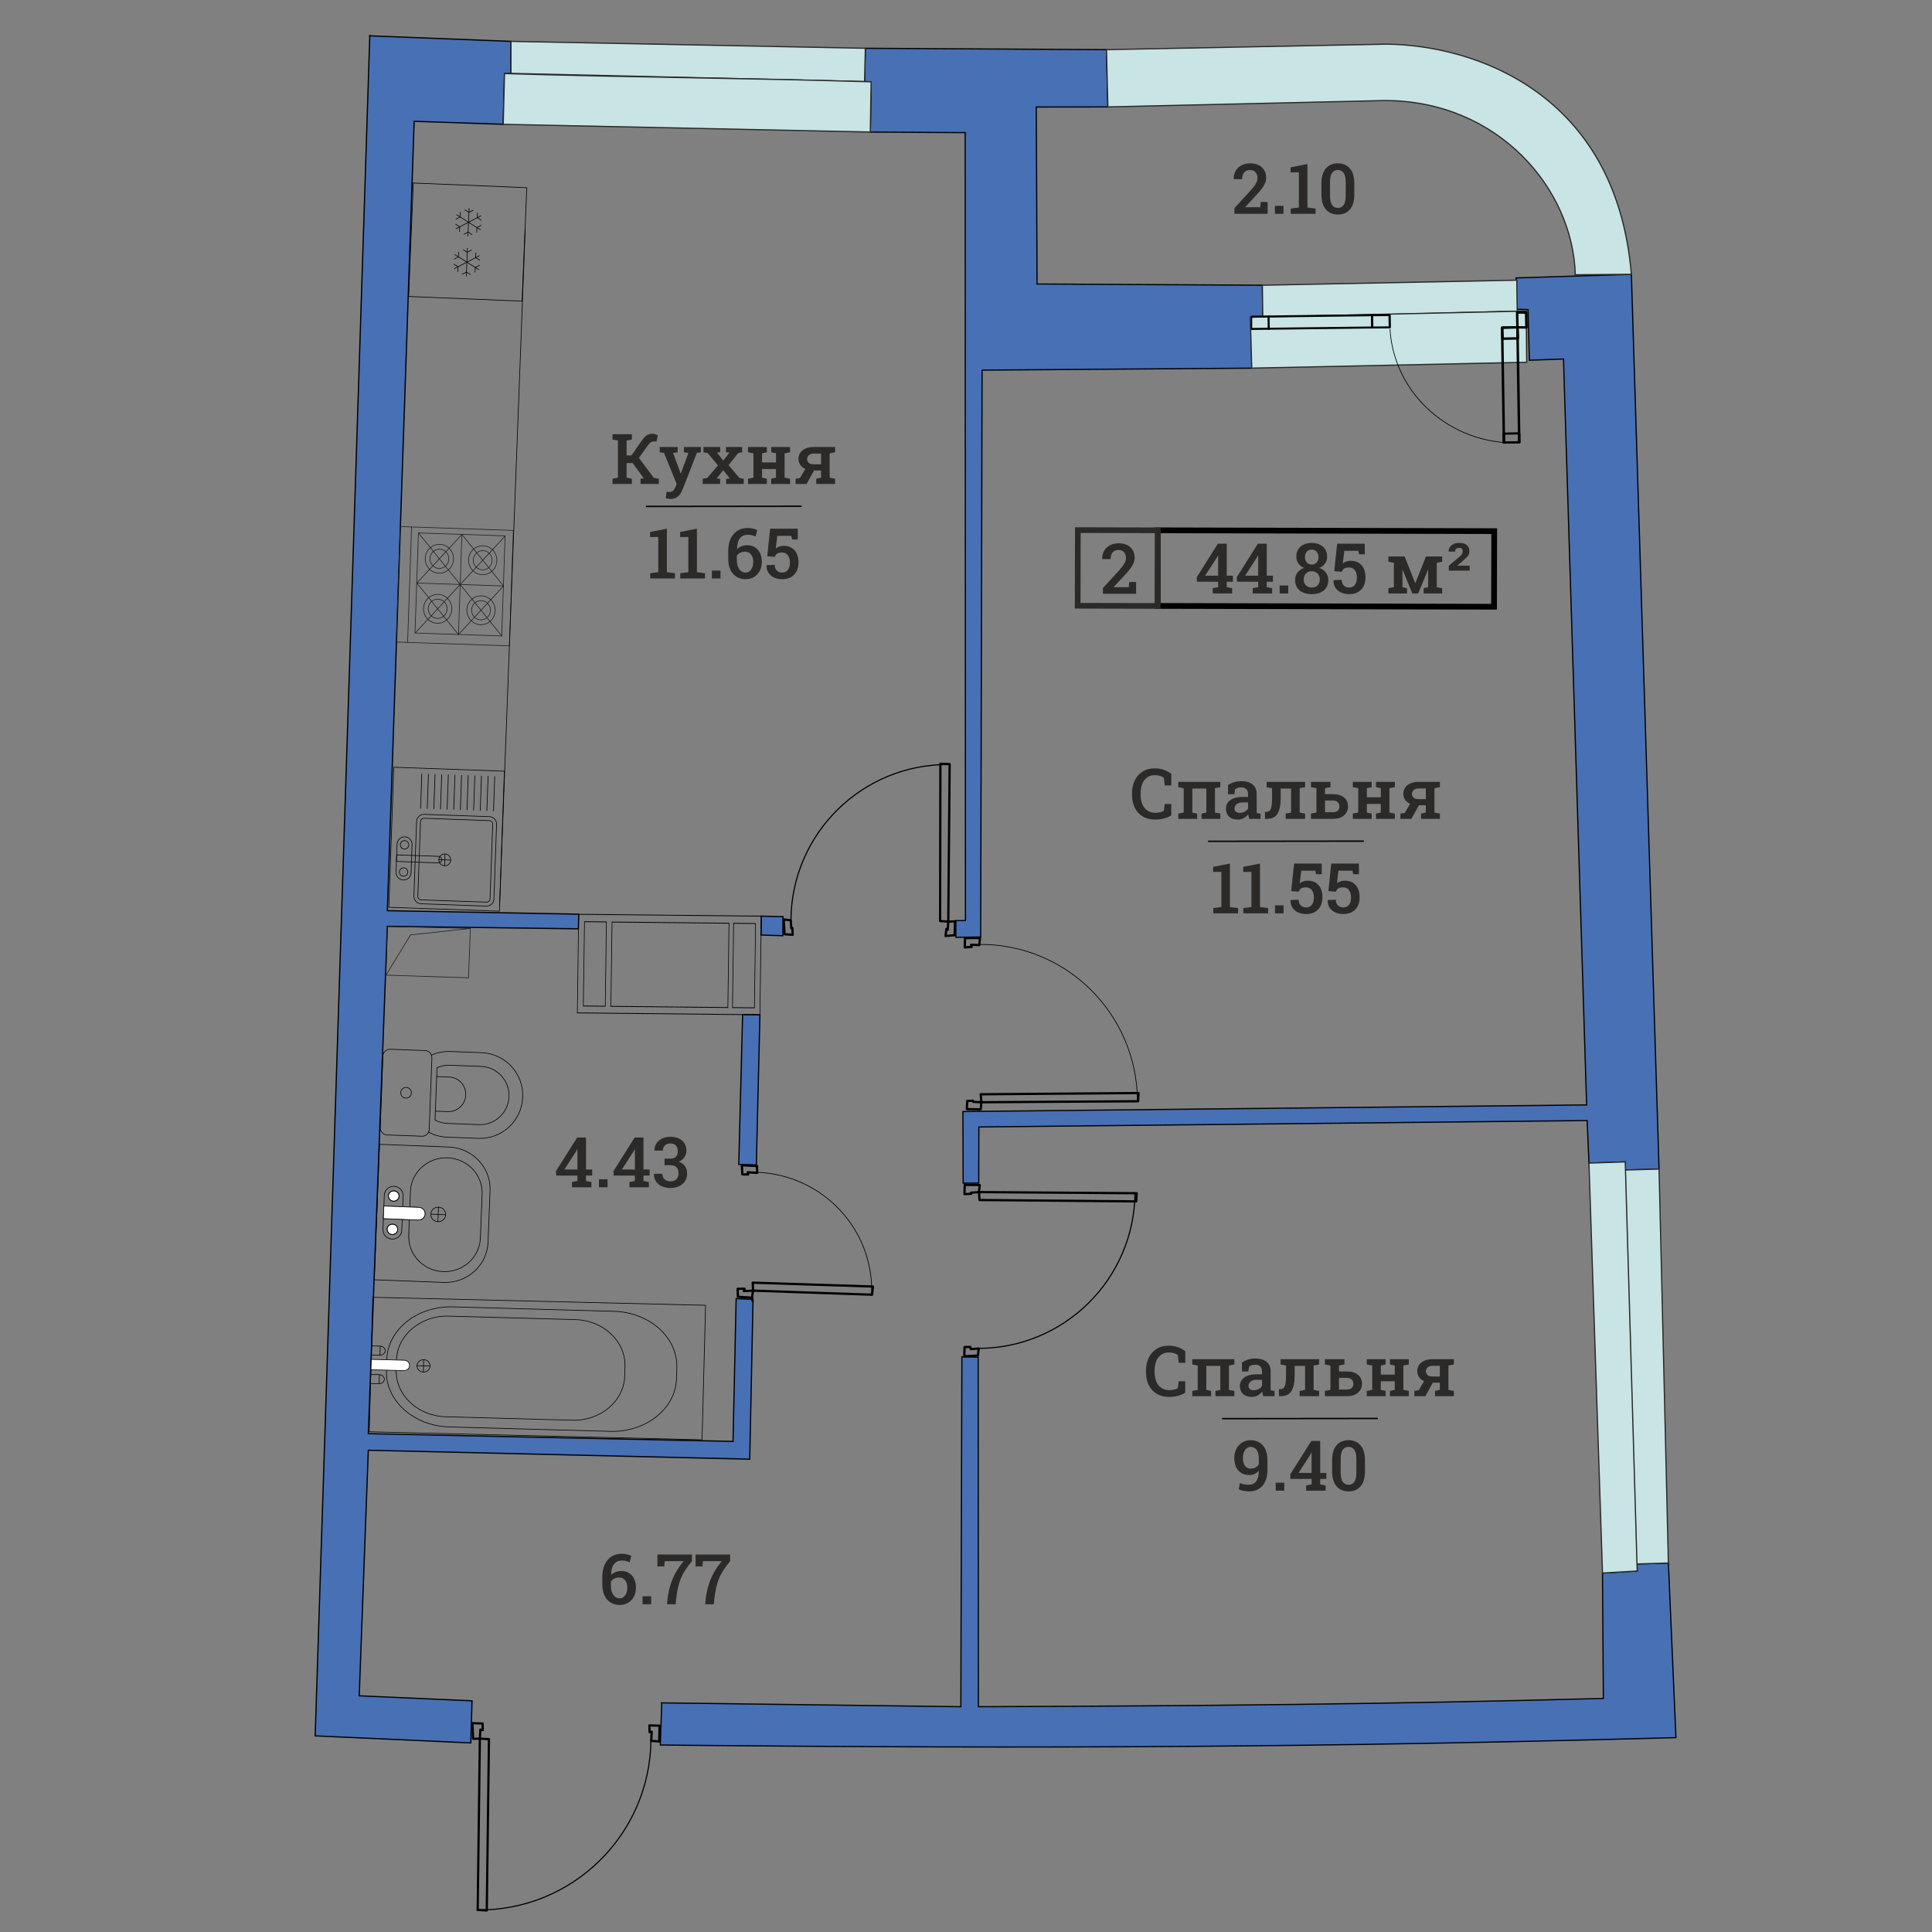 <?xml version="1.0" encoding="UTF-8"?>
<!DOCTYPE svg PUBLIC "-//W3C//DTD SVG 1.1//EN" "http://www.w3.org/Graphics/SVG/1.1/DTD/svg11.dtd">
<!-- Creator: CorelDRAW 2019 (64-Bit) -->
<svg xmlns="http://www.w3.org/2000/svg" xml:space="preserve" width="211.667mm" height="211.667mm" version="1.1" style="shape-rendering:geometricPrecision; text-rendering:geometricPrecision; image-rendering:optimizeQuality; fill-rule:evenodd; clip-rule:evenodd"
viewBox="0 0 21166.66 21166.66"
 xmlns:xlink="http://www.w3.org/1999/xlink"
 xmlns:xodm="http://www.corel.com/coreldraw/odm/2003">
 <rect x="0" y="0" width="21166.66" height="21166.66" fill="#808080" stroke="none"/>
 <defs>
  <style type="text/css">
   <![CDATA[
    .str1 {stroke:#020204;stroke-width:13.23;stroke-miterlimit:22.926}
    .str2 {stroke:#2B2A29;stroke-width:13.23;stroke-miterlimit:22.926}
    .str0 {stroke:#020204;stroke-width:13.41;stroke-miterlimit:22.926}
    .str16 {stroke:#2B2A29;stroke-width:62.06;stroke-miterlimit:22.926}
    .str15 {stroke:black;stroke-width:62.72;stroke-miterlimit:22.926}
    .str5 {stroke:black;stroke-width:7.06;stroke-miterlimit:22.926}
    .str3 {stroke:#231F20;stroke-width:7.06;stroke-miterlimit:22.926}
    .str14 {stroke:black;stroke-width:15.26;stroke-miterlimit:22.926}
    .str9 {stroke:black;stroke-width:7.62;stroke-miterlimit:22.926}
    .str4 {stroke:black;stroke-width:7.06;stroke-linecap:round;stroke-linejoin:round;stroke-miterlimit:22.926}
    .str6 {stroke:#231F20;stroke-width:7.06;stroke-linecap:round;stroke-linejoin:round;stroke-miterlimit:22.926}
    .str7 {stroke:black;stroke-width:24.21;stroke-linecap:round;stroke-linejoin:round;stroke-miterlimit:10}
    .str12 {stroke:black;stroke-width:24.62;stroke-linecap:round;stroke-linejoin:round;stroke-miterlimit:10}
    .str10 {stroke:black;stroke-width:24.62;stroke-linecap:round;stroke-linejoin:round;stroke-miterlimit:10}
    .str8 {stroke:black;stroke-width:12.09;stroke-linecap:round;stroke-linejoin:round;stroke-miterlimit:10}
    .str13 {stroke:black;stroke-width:12.3;stroke-linecap:round;stroke-linejoin:round;stroke-miterlimit:10}
    .str11 {stroke:black;stroke-width:12.3;stroke-linecap:round;stroke-linejoin:round;stroke-miterlimit:10}
    .fil4 {fill:none}
    .fil2 {fill:none;fill-rule:nonzero}
    .fil0 {fill:#4770B5}
    .fil1 {fill:#C8E4E4}
    .fil6 {fill:#2B2A29;fill-rule:nonzero}
    .fil5 {fill:black;fill-rule:nonzero}
    .fil3 {fill:white;fill-rule:nonzero}
   ]]>
  </style>
 </defs>
 <g id="Layer_x0020_1">
  <path class="fil0 str0" d="M4051.32 392.45l-598.17 18625.56 1705.08 77.16 13.23 -461.14 -1235.83 -55.11 99.57 -2690.33 4178.73 97.96 36.15 -1750.75 -185.07 -8.58 -34.22 1564.67 -3995.59 -84.95 208.59 -5558.56 2092.78 27.51 3.88 -160.17 -2096.66 -38.47 293.76 -8648.17 975.63 32.89 14.3 -556 70.49 -1.96 0.5 -350.78 -1547.15 -60.78zm4287.2 9851.49l237.92 7.73 2.11 -208.98 -237.91 -5.56c-1.42,54.3 -0.77,151.19 -2.12,206.81zm-202.74 871.6l-42.09 1641.58 192.46 5.59 39.44 -1645.13 -189.81 -2.04z"/>
  <path class="fil0 str1" d="M7250.25 18656.4l-16.25 461.71c4372.31,44.4 7334.37,22.4 11127.26,-80.88l-82.67 -1913 -344.02 10.34 2.26 77.31 -380.17 22.25 9.47 1373.79c-2435.4,63.64 -4386.68,81.95 -6847.02,90.56l-2.4 -3829.71 -178.5 -3.24 -11.28 3832.93 -3276.68 -42.06z"/>
  <polygon class="fil0 str1" points="17873.04,3005.19 16609.6,3044.89 16619.62,3387.56 16740.74,3392.27 16755.48,3946.78 17129.29,3933.39 17382.65,12105.49 10549.54,12177.98 10552.19,12962.6 10722.89,12961.59 10724.28,12347.11 17388.36,12276.53 17408.47,12742.62 17805.85,12729.64 17808.44,12818.34 18176.27,12808.39 "/>
  <polygon class="fil0 str1" points="10577.18,10085.21 10471.2,10086.15 10472.81,10269.05 10744.15,10265.63 10759.47,4055.22 13713.87,4033.3 13711.4,3469.47 13834.67,3467.98 13830.26,3124.92 11361.87,3111.25 11353.48,1172.41 12137.78,1171.4 12122.48,544.2 9480.33,528.98 9472.21,894.14 9544,896.47 9534.78,1446.76 10574.22,1453.01 "/>
  <path class="fil1 str2" d="M17258.65 3010.34c-26.1,-944.78 -846.04,-1905.31 -2081.13,-1908.95l-3039.75 70 -15.29 -627.19 3066.59 -60.36c958.28,8.9 2517.52,528.79 2683.98,2521.35l-614.4 5.15z"/>
  <g id="_2379610612160">
   <polygon class="fil1 str2" points="18176.27,12808.39 17738.37,12820.22 17884.39,17136.08 18278.57,17124.22 "/>
   <polygon class="fil1 str2" points="17805.85,12729.63 17408.46,12742.62 17556.65,17234.13 17936.82,17211.88 "/>
  </g>
  <g id="_2379610598752">
   <path class="fil1 str2" d="M9480.34 528.97c-1293.96,-25.24 -2587.9,-50.5 -3881.86,-75.74l-0.52 350.78 3874.24 90.12 8.14 -365.16z"/>
   <path class="fil1 str2" d="M9544.01 896.48c-1338.79,-41.53 -2677.75,-48.99 -4016.53,-90.52l-14.3 556.01 4021.61 84.77 9.22 -550.26z"/>
  </g>
  <g id="_2379610594080">
   <polygon class="fil2 str3" points="4228.72,10683.42 4243.88,10149.84 5153.36,10171.76 5132.96,10712.75 "/>
   <path class="fil2 str3" d="M4228.71 10683.5l269.52 -441 655.59 -70.72m-925.11 511.72l0 0 0 0z"/>
  </g>
  <g id="_2418199891104">
   <path class="fil2 str4" d="M4915.45 14419.17c-307.78,-8.4 -564.02,208.73 -572.18,484.15l-2.97 103.45c-8.38,275.34 234.69,506.35 542.26,514.78l1389.18 38.14c307.53,8.39 564.19,-208.65 572.35,-484.02l3.05 -103.62c8.22,-275.42 -234.93,-506.24 -542.49,-514.56l-1389.2 -38.32z"/>
   <path class="fil2 str4" d="M4962.47 14317.83c-390.44,-10.62 -715.3,247.85 -724.82,576.6l-3.74 123.4c-9.99,328.55 298.78,604.74 689.18,615.47l1763.07 48.43c390.4,10.57 715.53,-247.8 725.32,-576.44l3.74 -123.75c9.89,-328.52 -299.2,-604.47 -689.52,-615.04l-1763.23 -48.67z"/>
   <path class="fil2 str4" d="M4711.82 14966.03c0.99,-37.41 -30.47,-68.69 -69.95,-69.6 -39.59,-0.85 -72.37,28.82 -73.39,66.18 -0.9,37.44 30.28,68.61 69.9,69.51 39.58,0.87 72.61,-28.69 73.44,-66.09z"/>
   <path class="fil3 str4" d="M4065.91 14893.14l362.17 9.13c33.33,0.83 59.64,26.91 58.84,58.2 -0.64,31.71 -28.38,56.36 -61.6,55.51l-362.84 -9.43 3.43 -113.41z"/>
   <path class="fil2 str4" d="M4061.16 15058.67l91.03 1.6c33.44,0.79 59.74,23.78 59.17,51.18 -0.62,27.71 -28.15,49.19 -61.52,48.41l-91.41 -1.89 2.73 -99.3z"/>
   <line class="fil2 str4" x1="4154.19" y1="15160.47" x2="4156.92" y2= "15061.15" />
   <line class="fil2 str4" x1="4162.94" y1="14847.77" x2="4165.72" y2= "14748.45" />
   <path class="fil2 str4" d="M4070.01 14745.9l90.94 1.55c33.48,0.81 59.93,23.78 59.16,51.18 -0.51,27.76 -28.24,49.28 -61.55,48.44l-91.33 -1.86 2.78 -99.31z"/>
   <line class="fil2 str4" x1="4570.33" y1="14962.44" x2="4711.66" y2= "14965.78" />
   <line class="fil2 str4" x1="4638.46" y1="15032.09" x2="4641.9" y2= "14896.32" />
   <polygon class="fil2 str4" points="7730.09,14300.56 7691.6,15774.1 4045.77,15686.41 4084.18,14212.87 "/>
  </g>
  <g id="_2418199886816">
   <path class="fil2 str4" d="M4240.29 12434.1c-42.37,-1.63 -75.96,-37.73 -74.29,-80.31l29.04 -784c1.73,-42.71 37.65,-75.84 80.12,-74.33l382.32 14.33c42.71,1.63 75.72,37.38 74.2,80.15l-29.41 784.1c-1.48,42.52 -36.92,75.94 -79.69,74.24l-382.29 -14.18z"/>
   <path class="fil2 str4" d="M4695.31 12403.35c60.88,32.85 129.9,52.52 203.77,55.27l342.62 12.88c258.57,9.66 475.67,-192.74 485.17,-452.02 9.72,-259.4 -191.62,-477.03 -450.18,-486.65l-342.75 -12.73c-73.62,-2.97 -143.95,11.56 -207.02,39.63"/>
   <path class="fil2 str4" d="M4787.87 11697.43c44.18,-19.2 91.57,-28.56 140.31,-26.81l342.85 12.88c175.18,6.52 312.12,155.11 305.67,330.63 -6.61,176.15 -154.37,313.52 -329.4,307.1l-342.75 -13.04c-48.42,-1.81 -95.25,-14.26 -138.45,-37.32l21.77 -573.44z"/>
   <path class="fil2 str4" d="M4784.39 11794.6l136.5 5.04c104.18,3.95 185.58,92.09 181.6,196.72 -3.67,104.4 -91.65,186.21 -195.65,182.38l-137.02 -5.26"/>
   <path class="fil2 str4" d="M4450.92 11913.66c-32.26,-1.18 -59.28,23.87 -60.37,56.32 -1.27,32.17 23.84,59.47 55.95,60.68 32.24,1.25 59.28,-24.03 60.49,-56.38 1.2,-32.11 -23.92,-59.53 -56.07,-60.62z"/>
  </g>
  <g id="_2418199907264">
   <path class="fil2 str4" d="M4158.63 12537.02l758.26 29.56c259.76,10.17 462.23,223.77 452.16,476.94l-22.23 566.96c-9.94,253.11 -228.35,449.74 -488.02,439.57l-758.18 -29.43 58.01 -1483.6z"/>
   <path class="fil2 str4" d="M5263.01 13564.51l18.88 -481.83c8.36,-211.3 -160.68,-389.02 -377.61,-397.75 -216.67,-8.44 -399.28,155.95 -407.49,367.22l-18.88 481.8c-8.27,211.08 161.03,389.16 377.32,397.54 216.93,8.4 399.5,-155.87 407.78,-366.98z"/>
   <path class="fil2 str4" d="M4195.55 13470.86l14.7 -377.29c2.26,-55.74 50.52,-99.03 107.18,-96.75 56.95,2.15 101.63,48.62 99.44,104.81l-14.9 377.25c-2,55.62 -50,98.77 -107.25,96.43 -56.71,-2.17 -101.29,-49.12 -99.17,-104.45z"/>
   <path class="fil2 str4" d="M4882.63 13308.48c1.69,-43.85 -33.45,-80.99 -78.28,-82.67 -45.15,-1.71 -83.08,32.44 -84.78,76.3 -1.65,43.88 33.36,80.99 78.42,82.61 44.99,1.89 83.05,-32.32 84.64,-76.24z"/>
   <path class="fil3 str4" d="M4205.91 13212.89l381.99 14.94c39.55,1.51 70.32,33.76 68.83,71.82 -1.45,38.57 -34.72,68.2 -74.04,66.53l-382.46 -15.17 5.68 -138.12z"/>
   <path class="fil3 str4" d="M4205.91 13212.89l381.99 14.94c39.55,1.51 70.32,33.76 68.83,71.82 -1.45,38.57 -34.72,68.2 -74.04,66.53l-382.46 -15.17 5.68 -138.12z"/>
   <path class="fil3 str5" d="M4296.69 13524.64c32.5,1.45 59.34,-22.62 60.47,-53.76 1.51,-32.05 -23.58,-57.85 -55.98,-59.22 -31.9,-1.22 -58.74,23.06 -60.12,54.65 -1.16,31.16 23.77,57.05 55.63,58.33z"/>
   <path class="fil2 str4" d="M4357.41 13470.53c1.26,-31.16 -23.77,-57.56 -55.92,-58.84 -32.15,-1.18 -59.08,23.05 -60.25,54.23 -1.25,31.26 23.8,57.75 55.89,58.87 32.02,1.42 59.15,-23.03 60.28,-54.26z"/>
   <path class="fil3 str5" d="M4311.09 13159.83c32.4,1.25 59.4,-22.95 60.6,-54.33 1.28,-31.47 -23.73,-57.33 -56.1,-58.46 -32.05,-1.32 -59.03,22.75 -60.18,53.88 -1.2,31.47 23.73,57.56 55.68,58.91z"/>
   <path class="fil2 str4" d="M4371.77 13105.62c1.19,-31.03 -23.79,-57.33 -55.91,-58.74 -32.02,-1.06 -59.34,23.07 -60.37,54.4 -1.32,31.13 23.73,57.37 55.98,58.62 31.93,1.17 59.06,-23.09 60.3,-54.28z"/>
   <line class="fil2 str4" x1="4721.54" y1="13302.16" x2="4882.44" y2= "13308.29" />
   <line class="fil2 str4" x1="4797.93" y1="13384.84" x2="4804.35" y2= "13225.75" />
  </g>
  <g id="_2379900502800">
   <rect class="fil2 str5" transform="matrix(1.042 0.043 0.043 -1.042 4476.83 3248.13)" width="1192.98" height="1192.95"/>
   <g id="Snowflake_4_">
    <g>
     <polyline class="fil2 str5" points="5174.57,2571.91 5128.52,2542.89 5080.05,2568.07 "/>
     <line class="fil2 str5" x1="5139.31" y1="2279.48" x2="5126.5" y2= "2590.16" />
     <polyline class="fil2 str5" points="5091.23,2297.73 5137.33,2326.69 5185.77,2301.68 "/>
     <g>
      <polyline class="fil2 str5" points="5034.27,2539.48 5036.28,2484.98 4989.89,2455.52 "/>
      <line class="fil2 str5" x1="5271.96" y1="2362.72" x2="4993.87" y2= "2506.89" />
      <polyline class="fil2 str5" points="5231.52,2330.19 5229.56,2384.64 5275.88,2414.08 "/>
      <polyline class="fil2 str5" points="4992.15,2402.41 5040.65,2376.84 5043.24,2322.54 "/>
      <line class="fil2 str5" x1="5265.52" y1="2518.11" x2="5000.3" y2= "2351.56" />
      <polyline class="fil2 str5" points="5273.7,2467.32 5225.17,2492.73 5222.63,2547.21 "/>
     </g>
    </g>
   </g>
   <g id="Snowflake_3_">
    <g>
     <polyline class="fil2 str5" points="5156.62,3009.24 5110.4,2980.24 5061.99,3005.34 "/>
     <line class="fil2 str5" x1="5121.18" y1="2716.77" x2="5108.49" y2= "3027.63" />
     <polyline class="fil2 str5" points="5073.18,2735.17 5119.37,2764.16 5167.81,2739.04 "/>
     <g>
      <polyline class="fil2 str5" points="5016.18,2976.85 5018.19,2922.44 4971.91,2892.96 "/>
      <line class="fil2 str5" x1="5253.88" y1="2800.19" x2="4975.79" y2= "2944.38" />
      <polyline class="fil2 str5" points="5213.42,2767.62 5211.6,2822.08 5257.84,2851.41 "/>
      <polyline class="fil2 str5" points="4974.05,2839.76 5022.72,2814.32 5025.21,2759.81 "/>
      <line class="fil2 str5" x1="5247.37" y1="2955.48" x2="4982.23" y2= "2788.91" />
      <polyline class="fil2 str5" points="5255.69,2904.62 5207.1,2930.2 5204.54,2984.62 "/>
     </g>
    </g>
   </g>
  </g>
  <g id="_2379900517808">
   <line class="fil2 str6" x1="5516.65" y1="6419.59" x2="5023.09" y2= "6951.75" />
   <line class="fil2 str6" x1="5498.03" y1="6968.28" x2="5041.83" y2= "6403.94" />
   <line class="fil2 str6" x1="5535.28" y1="5871.8" x2="5041.78" y2= "6403.85" />
   <line class="fil2 str6" x1="5516.65" y1="6419.59" x2="5060.42" y2= "5855.6" />
   <line class="fil2 str6" x1="5516.65" y1="6419.59" x2="4566.78" y2= "6387.8" />
   <polygon class="fil2 str6" points="4546.9,6935.11 5496.68,6967.35 5533.9,5870.89 4584.17,5838.68 "/>
   <polygon class="fil2 str6" points="4341.82,7034 5581.09,7075.83 5624.12,5811.2 4384.75,5769.25 "/>
   <path class="fil2 str6" d="M5320.67 6238.11c-54.36,18.06 -112.66,-12.19 -130.37,-67.46 -17.54,-55.33 12.1,-114.82 66.4,-132.94 54.21,-17.99 112.59,12.29 130.15,67.42 17.56,55.33 -12.03,114.99 -66.18,132.98z"/>
   <path class="fil2 str6" d="M5336.53 6288.43c-81.5,27.02 -169.03,-18.4 -195.49,-101.4 -26.47,-82.89 18.12,-172.39 99.58,-199.69 81.39,-27.02 169.08,18.49 195.44,101.37 26.59,83.04 -18.02,172.52 -99.53,199.72z"/>
   <path class="fil2 str6" d="M5115.1 6680.83c3.05,-87.27 74.87,-155.76 160.55,-152.83 85.63,3.14 152.61,76.38 149.61,163.79 -3.12,87.18 -75.07,155.52 -160.66,152.57 -85.62,-2.99 -152.62,-76.25 -149.5,-163.53z"/>
   <path class="fil2 str6" d="M5166.59 6682.22c1.86,-58.1 49.87,-103.79 106.95,-101.92 56.88,1.78 101.78,50.66 99.84,109.1 -1.96,57.93 -49.9,103.88 -106.87,101.81 -57.14,-1.76 -101.91,-50.5 -99.92,-108.99z"/>
   <line class="fil2 str6" x1="4566.77" y1="6387.81" x2="5060.39" y2= "5855.63" />
   <line class="fil2 str6" x1="4585.18" y1="5839.66" x2="5041.83" y2= "6403.97" />
   <line class="fil2 str6" x1="5023.15" y1="6951.98" x2="5060.42" y2= "5855.6" />
   <line class="fil2 str6" x1="4465.73" y1="7038.17" x2="4508.99" y2= "5773.44" />
   <line class="fil2 str6" x1="4548.32" y1="6935.78" x2="5041.86" y2= "6404" />
   <line class="fil2 str6" x1="4566.78" y1="6387.72" x2="5023.2" y2= "6952.02" />
   <path class="fil2 str6" d="M4861.62 6272.23c-81.22,27.09 -168.88,-18.23 -195.31,-101.3 -26.4,-82.88 18.03,-172.29 99.58,-199.35 81.26,-27.14 168.77,18.13 195.29,101.13 26.27,83.06 -18.28,172.43 -99.56,199.52z"/>
   <path class="fil2 str6" d="M4845.64 6222.26c-54.36,18.1 -112.63,-12.12 -130.29,-67.68 -17.77,-55.31 12.05,-115.1 66.35,-132.97 54.3,-18.15 112.75,12.02 130.39,67.49 17.73,55.34 -12.11,115.01 -66.45,133.16z"/>
   <path class="fil2 str6" d="M4691.67 6666.21c2.15,-58.34 50.1,-103.92 107.08,-101.88 57.02,1.97 101.82,50.82 99.67,109.06 -1.92,58.1 -49.97,103.71 -107.01,101.83 -57.08,-2.07 -101.66,-50.97 -99.74,-109.01z"/>
   <path class="fil2 str6" d="M4640.19 6664.62c2.98,-87.5 74.93,-155.76 160.42,-152.73 85.45,3 152.6,76.24 149.58,163.53 -3.2,87.19 -75,155.66 -160.56,152.68 -85.62,-2.89 -152.53,-76.22 -149.44,-163.48z"/>
  </g>
  <g id="_2379900505680">
   <path class="fil2 str4" d="M5328.13 9927.06c44.78,1.58 81.87,-33.32 83.51,-77.64l28.55 -818.38c1.64,-44.83 -33,-81.85 -77.44,-83.87l-715.44 -25.16c-44.09,-1.67 -81.4,33.35 -83.46,78.04l-29 818.07c-1.28,44.6 33.68,81.96 78.1,83.37l715.18 25.57z"/>
   <path class="fil2 str4" d="M4606.68 9001.61c0.79,-20.93 18.17,-37.41 39.12,-36.72l715.19 25.54c20.7,0.41 37.44,18.13 36.82,38.95l-28.91 818.61c-0.79,20.37 -18.47,36.61 -39.14,35.92l-715.41 -25.02c-20.94,-0.75 -37.22,-18.24 -36.62,-39.14l28.95 -818.14z"/>
   <path class="fil2 str4" d="M4852.67 9358.73c34,-11.28 70.77,7.33 82.12,41.43 11.27,34.03 -7.22,70.87 -41.37,82.22 -33.99,11.27 -70.76,-7.33 -82.06,-41.5 -11.34,-34.09 7.18,-70.83 41.31,-82.15z"/>
   <line class="fil2 str4" x1="4938.23" y1="9422.76" x2="4810.46" y2= "9418.23" />
   <line class="fil2 str4" x1="4875.2" y1="9355.43" x2="4870.73" y2= "9485.77" />
   <path class="fil2 str4" d="M4418.8 9641.46c45.2,1.45 83.58,-34.32 84.85,-79.44l10.93 -308.46c1.92,-45.46 -33.79,-83.88 -78.71,-85.05 -45.65,-1.82 -83.84,33.85 -85.6,79.04l-10.98 308.33c-1.59,45.79 34.15,84.09 79.51,85.58z"/>
   <path class="fil2 str4" d="M4343.61 9437.81l458.4 16.18c19.73,0.69 36.62,-14.5 37.39,-34.53 0.79,-19.97 -14.61,-36.65 -34.66,-37.71l-458.37 -15.81 -2.76 71.87z"/>
   <path class="fil2 str4" d="M4420.13 9600.03c-25.59,-1.03 -45.55,-22.46 -44.56,-47.94 0.96,-25.44 22.45,-45.44 47.94,-44.42 25.57,0.83 45.51,22.34 44.58,47.76 -0.98,25.65 -22.46,45.48 -47.96,44.6z"/>
   <path class="fil2 str4" d="M4430.74 9302.11c-25.68,-0.9 -45.95,-22.38 -45.07,-47.94 0.81,-25.63 22.27,-45.68 47.96,-44.82 25.76,0.81 45.94,22.17 45.04,47.9 -0.77,25.54 -22.27,45.66 -47.93,44.86z"/>
   <polygon class="fil2 str4" points="4314.27,8405.88 4260.14,9940.09 5471.44,9982.96 5525.71,8448.77 "/>
   <line class="fil2 str4" x1="5420.18" y1="8507.01" x2="5406.92" y2= "8884.03" />
   <line class="fil2 str4" x1="5347.5" y1="8504.45" x2="5334.03" y2= "8881.65" />
   <line class="fil2 str4" x1="5274.99" y1="8501.64" x2="5261.67" y2= "8879.13" />
   <line class="fil2 str4" x1="5202.13" y1="8499.15" x2="5189.04" y2= "8876.2" />
   <line class="fil2 str4" x1="5129.6" y1="8496.54" x2="5116.29" y2= "8874.01" />
   <line class="fil2 str4" x1="5056.86" y1="8494.31" x2="5043.76" y2= "8871.48" />
   <line class="fil2 str4" x1="4984.21" y1="8491.3" x2="4971.14" y2= "8868.83" />
   <line class="fil2 str4" x1="4911.85" y1="8488.84" x2="4898.74" y2= "8866.06" />
   <line class="fil2 str4" x1="4839.09" y1="8486.52" x2="4825.77" y2= "8863.62" />
   <line class="fil2 str4" x1="4766.45" y1="8483.71" x2="4753.07" y2= "8860.89" />
   <line class="fil2 str4" x1="4693.84" y1="8481.04" x2="4680.68" y2= "8858.57" />
   <line class="fil2 str4" x1="4621.17" y1="8478.7" x2="4607.63" y2= "8856.09" />
  </g>
  <line class="fil4 str5" x1="5473.87" y1="9910.89" x2="5753.89" y2= "2505.63" />
  <g id="_2417946585568">
   <rect class="fil2 str5" transform="matrix(-0.968 -0.01 0.017 -1.239 8325.6 11117.6)" width="2066.57" height="871.82"/>
   <rect class="fil2 str5" transform="matrix(-0.968 -0.01 0.017 -1.239 6631.08 11024)" width="248.12" height="745.43"/>
   <rect class="fil2 str5" transform="matrix(-0.968 -0.01 0.017 -1.239 8265.3 11041.5)" width="248.12" height="745.43"/>
   <rect class="fil2 str5" transform="matrix(-0.968 -0.01 0.017 -1.239 7974.35 11038.4)" width="1323.94" height="745.43"/>
  </g>
  <g id="_2417946558880">
   <polyline class="fil2 str7" points="5257.25,19048.07 5183.66,19049.8 5175.7,18878.83 5287.22,18882.21 5288.92,18955.8 5262.9,18948.46 5257.25,19048.07 "/>
   <polyline class="fil2 str7" points="7114.56,18903.22 7226.09,18906.6 7222.17,19079.8 7134.43,19071.92 7140.05,18972.28 7116.29,18976.81 7114.56,18903.22 "/>
   <polyline class="fil2 str7" points="5233.44,20925.25 5333.05,20930.89 5356.9,19053.71 5257.25,19048.07 5233.44,20925.25 "/>
   <path class="fil2 str8" d="M7131.83 19067.44c-13.36,1039.22 -866.6,1870.84 -1905.82,1857.48"/>
  </g>
  <g id="_2417946628064">
   <g>
    <path class="fil5" d="M8262.57 14141.8l-24.76 -3.56c0.99,-6.76 7.35,-11.45 14.18,-10.47 6.83,0.98 11.57,7.27 10.58,14.03zm-11.35 77.42l-13.22 10.57 -11.54 -14.13 11.35 -77.42 24.76 3.56 -11.35 77.42zm-24.76 -3.56l24.76 3.56c-0.99,6.76 -7.35,11.45 -14.18,10.47 -6.83,-0.98 -11.57,-7.27 -10.58,-14.03zm-142.84 3.88l-11.67 -11.91 13.35 -12.79 154.38 10.25 -1.68 24.7 -154.38 -10.25zm1.68 -24.7l-1.68 24.7c-6.89,-0.45 -12.11,-6.36 -11.65,-13.18 0.46,-6.82 6.44,-11.97 13.33,-11.52zm-16.51 -74.62l12.35 -12.81 12.67 11.93 3.16 87.41 -25.02 0.88 -3.16 -87.41zm25.02 -0.88l-25.02 0.88c-0.24,-6.83 5.16,-12.57 12.06,-12.81 6.9,-0.24 12.72,5.1 12.96,11.93zm63.41 -12.89l12.16 15.86 -11.84 8.88 -76.08 0.96 -0.32 -24.74 76.08 -0.96zm0.32 24.74l-0.32 -24.74c6.9,-0.08 12.59,5.38 12.67,12.21 0.08,6.83 -5.45,12.45 -12.35,12.53zm3.94 17.67l-11.33 8.87 -12.67 -15.85 7.9 -26.55 24 6.98 -7.9 26.55zm-24 -6.98l24 6.98c-1.94,6.55 -8.91,10.3 -15.53,8.38 -6.62,-1.92 -10.41,-8.81 -8.47,-15.36zm112.04 -14.22l1.34 24.72 -100.71 5.35 -1.34 -24.72 100.71 -5.35zm1.34 24.72l-1.34 -24.72c6.9,-0.36 12.8,4.88 13.17,11.7 0.37,6.82 -4.93,12.66 -11.83,13.02z"/>
   </g>
   <g>
    <path class="fil5" d="M8120.52 12867.06l25 -1.32c0.37,6.82 -4.93,12.66 -11.83,13.02 -6.9,0.36 -12.8,-4.88 -13.17,-11.7zm-5.41 -99.59l13.11 -13.02 11.89 11.7 5.41 99.59 -25 1.32 -5.41 -99.59zm25 -1.32l-25 1.32c-0.37,-6.82 4.93,-12.66 11.83,-13.02 6.9,-0.36 12.8,4.88 13.17,11.7zm154.81 -3.64l11.9 12.21 -13.12 12.51 -166.7 -8.06 1.22 -24.72 166.7 8.06zm-1.22 24.72l1.22 -24.72c6.9,0.33 12.22,6.14 11.89,12.96 -0.33,6.82 -6.21,12.09 -13.11,11.76zm14.07 62.73l-13.35 12.5 -11.67 -12.2 -0.95 -75.24 25.02 -0.3 0.95 75.24zm-25.02 0.3l25.02 -0.3c0.08,6.83 -5.45,12.44 -12.35,12.52 -6.9,0.08 -12.59,-5.39 -12.67,-12.22zm-91.22 5.38l-11.48 -10.16 13.16 -14.54 102.89 6.82 -1.68 24.7 -102.89 -6.82zm1.68 -24.7l-1.68 24.7c-6.89,-0.45 -12.11,-6.36 -11.65,-13.18 0.46,-6.82 6.44,-11.97 13.33,-11.52zm15.9 34.49l-12.56 14.56 -12.08 -10.18 -4.42 -24.33 24.64 -4.38 4.42 24.33zm-24.64 4.38l24.64 -4.38c1.22,6.72 -3.31,13.17 -10.11,14.37 -6.8,1.2 -13.31,-3.27 -14.53,-9.99zm-51.69 8.96l0.48 -24.74 63.77 1.22 -0.48 24.74 -63.77 -1.22zm0.48 -24.74l-0.48 24.74c-6.9,-0.13 -12.4,-5.78 -12.27,-12.61 0.13,-6.83 5.85,-12.26 12.75,-12.13z"/>
   </g>
   <g>
    <path class="fil5" d="M9542.18 14183.38l24.9 2.48c-0.69,6.79 -6.83,11.75 -13.7,11.07 -6.87,-0.68 -11.89,-6.76 -11.2,-13.55zm9.13 -89.61l12.86 -11.13 12.04 13.61 -9.13 89.61 -24.9 -2.48 9.13 -89.61zm24.9 2.48l-24.9 -2.48c0.69,-6.79 6.83,-11.75 13.7,-11.07 6.87,0.68 11.89,6.76 11.2,13.55zm-1329.62 -31.26l-12.1 -11.92 12.92 -12.82 1316.76 42.39 -0.82 24.74 -1316.76 -42.39zm0.82 -24.74l-0.82 24.74c-6.9,-0.22 -12.32,-5.94 -12.1,-12.77 0.22,-6.83 6.02,-12.19 12.92,-11.97zm15.29 99.32l-12.94 12.82 -12.08 -11.92 -3.19 -87.4 25.02 -0.9 3.19 87.4zm-25.02 0.9l25.02 -0.9c0.24,6.83 -5.16,12.58 -12.06,12.82 -6.9,0.24 -12.72,-5.09 -12.96,-11.92zm1317.38 31.78l-0.86 24.74 -1304.44 -44.6 0.86 -24.74 1304.44 44.6zm-0.86 24.74l0.86 -24.74c6.9,0.23 12.31,5.97 12.08,12.8 -0.23,6.83 -6.04,12.17 -12.94,11.94z"/>
   </g>
   <g>
    <path class="fil5" d="M8251.16 14215.25l-24.64 4.38c-1.22,-6.72 3.31,-13.17 10.11,-14.37 6.8,-1.2 13.31,3.27 14.53,9.99zm6.64 36.53l-24.64 4.38 -6.64 -36.53 24.64 -4.38 6.64 36.53zm-24.64 4.38l24.64 -4.38c1.22,6.72 -3.31,13.17 -10.11,14.37 -6.8,1.2 -13.31,-3.27 -14.53,-9.99z"/>
   </g>
   <g>
    <path class="fil2 str9" d="M8286.22 12843.14c721.55,23.66 1287.06,621.25 1263.13,1334.73"/>
   </g>
  </g>
  <g>
   <polyline class="fil2 str10" points="10725.33,13060.44 10733.58,12983.05 10569.41,12981.17 10566.4,13082.59 10641.16,13078.85 10638.53,13066.81 10725.33,13060.44 "/>
   <polyline class="fil2 str10" points="10567.54,14757.77 10564.52,14859.19 10714.04,14851.69 10722.31,14774.29 10635.51,14780.69 10630.25,14756.64 10567.54,14757.77 "/>
   <polyline class="fil2 str10" points="12453.83,13072.84 12448.21,13162.24 10731.7,13147.22 10725.33,13060.44 12453.83,13072.84 "/>
   <path class="fil2 str11" d="M12434.67 13066.08c-5.7,948.08 -778.91,1712.03 -1727.02,1706.33"/>
  </g>
  <g>
   <g>
    <path class="fil5" d="M10764.15 12077.06l-24.52 -2.26c0.61,-6.79 6.61,-11.8 13.38,-11.18 6.77,0.62 11.75,6.65 11.14,13.44zm-7.11 77.85l-12.44 11.23 -12.08 -13.49 7.11 -77.85 24.52 2.26 -7.11 77.85zm-24.52 -2.26l24.52 2.26c-0.61,6.79 -6.61,11.8 -13.38,11.18 -6.77,-0.62 -11.75,-6.65 -11.14,-13.44zm-140.19 11.26l-12.12 -12.95 12.48 -11.77 152.27 2.23 -0.36 24.72 -152.27 -2.23zm0.36 -24.72l-0.36 24.72c-6.79,-0.09 -12.22,-5.72 -12.13,-12.54 0.09,-6.82 5.7,-12.27 12.49,-12.18zm-8.17 -78.11l11.89 -11.77 12.71 12.95 -4.31 89.88 -24.6 -1.18 4.31 -89.88zm24.6 1.18l-24.6 -1.18c0.32,-6.82 6.1,-12.08 12.89,-11.76 6.79,0.32 12.03,6.12 11.71,12.94zm50.04 -15.04l12.4 9.54 -11.58 15.18 -62.75 2.09 -0.82 -24.72 62.75 -2.09zm0.82 24.72l-0.82 -24.72c6.79,-0.22 12.5,5.13 12.72,11.95 0.22,6.82 -5.11,12.55 -11.9,12.77zm14.38 -3.16l-12.58 15.17 -11.4 -9.53 -2.8 -12.02 23.98 -5.64 2.8 12.02zm-23.98 5.64l23.98 -5.64c1.54,6.64 -2.57,13.31 -9.19,14.86 -6.62,1.55 -13.25,-2.58 -14.79,-9.22zm102.1 -10.84l-1.18 24.7 -89.52 -4.33 1.18 -24.7 89.52 4.33zm-1.18 24.7l1.18 -24.7c6.79,0.33 12.03,6.13 11.71,12.95 -0.32,6.82 -6.1,12.08 -12.89,11.75z"/>
   </g>
   <g>
    <path class="fil5" d="M10558.21 10379.02l24.62 0.36c-0.09,6.82 -5.7,12.27 -12.49,12.18 -6.79,-0.09 -12.22,-5.72 -12.13,-12.54zm1.47 -101.89l12.27 -12.19 12.35 12.55 -1.47 101.89 -24.62 -0.36 1.47 -101.89zm24.62 0.36l-24.62 -0.36c0.09,-6.82 5.7,-12.27 12.49,-12.18 6.79,0.09 12.22,5.72 12.13,12.54zm151.91 -13.15l12.3 13.5 -12.22 11.24 -164.26 0.6 -0.08 -24.74 164.26 -0.6zm0.08 24.74l-0.08 -24.74c6.8,-0.02 12.34,5.5 12.36,12.33 0.02,6.83 -5.48,12.39 -12.28,12.41zm5.11 66.61l-12.85 11.22 -11.67 -13.48 7.11 -77.85 24.52 2.26 -7.11 77.85zm-24.52 -2.26l24.52 2.26c-0.61,6.79 -6.61,11.8 -13.38,11.18 -6.77,-0.62 -11.75,-6.65 -11.14,-13.44zm-77.85 9.16l-11.4 -9.52 12.58 -15.18 89.52 4.32 -1.18 24.7 -89.52 -4.32zm1.18 -24.7l-1.18 24.7c-6.79,-0.32 -12.03,-6.12 -11.71,-12.94 0.32,-6.82 6.1,-12.08 12.89,-11.76zm17.03 33.6l-11.19 15.17 -12.79 -9.51 -5.63 -24.08 23.98 -5.66 5.63 24.08zm-23.98 5.66l23.98 -5.66c1.55,6.64 -2.56,13.31 -9.18,14.87 -6.62,1.56 -13.25,-2.57 -14.8,-9.21zm-61.94 14.39l-1.6 -24.68 74.73 -4.88 1.6 24.68 -74.73 4.88zm-1.6 -24.68l1.6 24.68c-6.78,0.44 -12.65,-4.73 -13.09,-11.54 -0.44,-6.81 4.71,-12.7 11.49,-13.14z"/>
   </g>
   <g>
    <path class="fil5" d="M12456.77 12064.52l24.6 1.18c-0.32,6.82 -6.1,12.08 -12.89,11.76 -6.79,-0.32 -12.03,-6.12 -11.71,-12.94zm4.3 -89.88l12.2 -11.78 12.4 12.96 -4.3 89.88 -24.6 -1.18 4.3 -89.88zm24.6 1.18l-24.6 -1.18c0.32,-6.82 6.1,-12.08 12.89,-11.76 6.79,0.32 12.03,6.12 11.71,12.94zm-1741.38 25.42l-12.37 -11.28 12.17 -13.46 1729.18 -13.64 0.2 24.74 -1729.18 13.64zm-0.2 -24.74l0.2 24.74c-6.8,0.05 -12.37,-5.44 -12.42,-12.27 -0.05,-6.83 5.42,-12.42 12.22,-12.47zm20.07 98.34l-12.19 13.46 -12.35 -11.28 -7.7 -87.06 24.54 -2.18 7.7 87.06zm-24.54 2.18l24.54 -2.18c0.6,6.8 -4.41,12.81 -11.18,13.41 -6.77,0.6 -12.76,-4.43 -13.36,-11.23zm1729.37 -24.28l0.16 24.74 -1717.18 10.82 -0.16 -24.74 1717.18 -10.82zm0.16 24.74l-0.16 -24.74c6.8,-0.04 12.36,5.46 12.4,12.29 0.04,6.83 -5.44,12.41 -12.24,12.45z"/>
   </g>
   <g>
    <path class="fil2 str9" d="M10729.02 10347.01c948.43,-8.56 1724.24,756.47 1732.76,1708.78"/>
   </g>
  </g>
  <g>
   <polyline class="fil2 str12" points="10389.2,10097.27 10463.98,10094.13 10458.18,10246.22 10359.31,10254.42 10368.24,10177.1 10382.8,10186.61 10389.2,10097.27 "/>
   <polyline class="fil2 str12" points="8684.35,10241.38 8594.99,10235.01 8586.21,10073.38 8663.53,10082.31 8669.19,10169.12 8681.22,10166.6 8684.35,10241.38 "/>
   <polyline class="fil2 str12" points="10404.15,8371.59 10302.75,8367.75 10299.82,10090.87 10389.2,10097.27 10404.15,8371.59 "/>
   <path class="fil2 str13" d="M8665.4 10078.2c7.9,-947.97 782.8,-1710.07 1730.8,-1702.17"/>
  </g>
  <g>
   <polygon class="fil1 str2" points="16617.84,3069.63 13830.25,3124.91 13834.8,3478.44 16622.23,3409.7 "/>
   <polygon class="fil1 str2" points="16720.1,3407.75 13698.44,3475.23 13713.86,4033.29 16726.26,3969.15 "/>
   <g>
    <path class="fil2 str9" d="M16631.7 4852.66c-738.77,18.84 -1359.12,-532.59 -1403.48,-1247.51"/>
   </g>
   <g>
    <path class="fil5" d="M16470.45 3589.26l-27.14 0.52c-0.1,-6.55 5.89,-11.98 13.38,-12.12 7.49,-0.14 13.66,5.05 13.76,11.6zm19.94 1259.3l-13.35 12.12 -13.79 -11.6 -19.94 -1259.3 27.14 -0.52 19.94 1259.3zm-27.14 0.52l27.14 -0.52c0.1,6.55 -5.89,11.98 -13.38,12.12 -7.49,0.14 -13.66,-5.05 -13.76,-11.6zm181.13 -15.64l13.79 11.6 -13.35 12.12 -167.78 3.52 -0.44 -23.72 167.78 -3.52zm0.44 23.72l-0.44 -23.72c7.49,-0.15 13.67,5.03 13.79,11.58 0.12,6.55 -5.86,11.99 -13.35,12.14zm-33.73 -1270.9l13.35 -12.12 13.79 11.6 19.94 1259.3 -27.14 0.52 -19.94 -1259.3zm27.14 -0.52l-27.14 0.52c-0.1,-6.55 5.89,-11.98 13.38,-12.12 7.49,-0.14 13.66,5.05 13.76,11.6zm-181.13 15.64l-0.44 -23.72 167.78 -3.52 0.44 23.72 -167.78 3.52zm-0.44 -23.72l0.44 23.72c-7.49,0.15 -13.67,-5.03 -13.79,-11.58 -0.12,-6.55 5.86,-11.99 13.35,-12.14z"/>
   </g>
   <g>
    <path class="fil5" d="M16638.23 3585.52l-27.12 1.24c-0.33,-7.25 5.47,-13.42 12.95,-13.76 7.48,-0.34 13.84,5.27 14.17,12.52zm5.62 121.11l-13.31 13.77 -13.81 -12.53 -5.62 -121.11 27.12 -1.24 5.62 121.11zm-27.12 1.24l27.12 -1.24c0.33,7.25 -5.47,13.42 -12.95,13.76 -7.48,0.34 -13.84,-5.27 -14.17,-12.52zm-153.97 15.91l-13.81 -12.53 13.31 -13.77 167.78 -3.38 0.5 26.3 -167.78 3.38zm-0.5 -26.3l0.5 26.3c-7.49,0.14 -13.69,-5.62 -13.82,-12.88 -0.13,-7.26 5.83,-13.28 13.32,-13.42zm-18.94 -107.34l13.31 -13.77 13.81 12.53 5.63 121.11 -27.12 1.24 -5.63 -121.11zm27.12 -1.24l-27.12 1.24c-0.33,-7.25 5.47,-13.42 12.95,-13.76 7.48,-0.34 13.84,5.27 14.17,12.52zm153.98 -15.91l0.5 26.3 -167.79 3.38 -0.5 -26.3 167.79 -3.38zm0.5 26.3l-0.5 -26.3c7.49,-0.14 13.69,5.62 13.82,12.88 0.13,7.26 -5.83,13.28 -13.32,13.42z"/>
   </g>
   <g>
    <path class="fil5" d="M16656.38 4747.29l-27.14 0.56c-0.12,-6.55 5.86,-11.99 13.35,-12.14 7.49,-0.15 13.67,5.03 13.79,11.58zm1.79 97.73l-13.35 12.14 -13.79 -11.58 -1.79 -97.73 27.14 -0.56 1.79 97.73zm-27.14 0.56l27.14 -0.56c0.12,6.55 -5.86,11.99 -13.35,12.14 -7.49,0.15 -13.67,-5.03 -13.79,-11.58zm-153.99 15.1l-13.79 -11.58 13.35 -12.14 167.78 -3.52 0.44 23.72 -167.78 3.52zm-0.44 -23.72l0.44 23.72c-7.49,0.15 -13.67,-5.03 -13.79,-11.58 -0.12,-6.55 5.86,-11.99 13.35,-12.14zm-15.14 -85.59l13.35 -12.14 13.79 11.58 1.79 97.73 -27.14 0.56 -1.79 -97.73zm27.14 -0.56l-27.14 0.56c-0.12,-6.55 5.86,-11.99 13.35,-12.14 7.49,-0.15 13.67,5.03 13.79,11.58zm153.99 -15.1l0.44 23.72 -167.78 3.52 -0.44 -23.72 167.78 -3.52zm0.44 23.72l-0.44 -23.72c7.49,-0.15 13.67,5.03 13.79,11.58 0.12,6.55 -5.86,11.99 -13.35,12.14z"/>
   </g>
   <g>
    <path class="fil5" d="M13711.21 3593l0.04 21.74c-4.24,0.04 -7.69,-4.78 -7.7,-10.78 -0.01,-6 3.42,-10.92 7.66,-10.96zm1320.31 -15.97l7.7 10.82 -7.66 10.92 -1320.31 15.97 -0.04 -21.74 1320.31 -15.97zm0.04 21.74l-0.04 -21.74c4.24,-0.04 7.69,4.78 7.7,10.78 0.01,6 -3.42,10.92 -7.66,10.96zm-7.55 -145.2l7.66 -10.92 7.7 10.82 -0.15 134.38 -15.36 0.1 0.15 -134.38zm15.36 -0.1l-15.36 0.1c0,-6 3.45,-10.9 7.69,-10.92 4.24,-0.02 7.67,4.82 7.67,10.82zm-1327.96 26.89l-7.7 -10.82 7.66 -10.92 1320.3 -15.97 0.04 21.74 -1320.3 15.97zm-0.04 -21.74l0.04 21.74c-4.24,0.04 -7.69,-4.78 -7.7,-10.78 -0.01,-6 3.42,-10.92 7.66,-10.96zm7.54 145.2l-15.36 0.1 0.16 -134.38 15.36 -0.1 -0.16 134.38zm-15.36 0.1l15.36 -0.1c0,6 -3.45,10.9 -7.69,10.92 -4.24,0.02 -7.67,-4.82 -7.67,-10.82z"/>
   </g>
   <g>
    <path class="fil5" d="M13908.82 3468.41l-22.42 0.46c-0.11,-6 4.81,-10.98 11,-11.1 6.19,-0.12 11.31,4.64 11.42,10.64zm2.59 134.35l-22.42 0.46 -2.59 -134.35 22.42 -0.46 2.59 134.35zm-22.42 0.46l22.42 -0.46c0.11,6 -4.81,10.98 -11,11.1 -6.19,0.12 -11.31,-4.64 -11.42,-10.64z"/>
   </g>
   <g>
    <path class="fil5" d="M16720.07 3437.87l0.4 -26.3c7.49,0.09 13.48,6.06 13.37,13.32 -0.11,7.26 -6.28,13.07 -13.77,12.98zm-98.75 -1.21l-13.37 -12.88 13.77 -13.42 98.75 1.21 -0.4 26.3 -98.75 -1.21zm0.4 -26.3l-0.4 26.3c-7.49,-0.09 -13.48,-6.06 -13.37,-13.32 0.11,-7.26 6.28,-13.07 13.77,-12.98zm16.52 175.51l-13.77 13.42 -13.37 -12.88 -3.15 -162.63 27.14 -0.54 3.15 162.63zm-27.14 0.54l27.14 -0.54c0.13,7.26 -5.83,13.28 -13.32,13.42 -7.49,0.14 -13.69,-5.62 -13.82,-12.88zm112.52 -12.21l13.37 12.88 -13.77 13.42 -98.75 -1.21 0.4 -26.3 98.75 1.21zm-0.4 26.3l0.4 -26.3c7.49,0.09 13.48,6.06 13.37,13.32 -0.11,7.26 -6.28,13.07 -13.77,12.98zm-16.52 -175.51l27.14 -0.54 3.15 162.63 -27.14 0.54 -3.15 -162.63zm27.14 -0.54l-27.14 0.54c-0.13,-7.26 5.83,-13.28 13.32,-13.42 7.49,-0.14 13.69,5.62 13.82,12.88z"/>
   </g>
   <g>
    <path class="fil5" d="M15224.06 3462.98l-0.02 -21.74c6.84,-0.04 12.41,4.78 12.41,10.78 0,6 -5.55,10.92 -12.39,10.96zm-192.37 1.41l-12.4 -10.61 12.38 -11.13 192.37 -1.41 0.02 21.74 -192.37 1.41zm-0.02 -21.74l0.02 21.74c-6.84,0.04 -12.41,-4.78 -12.41,-10.78 0,-6 5.55,-10.92 12.39,-10.96zm14.88 144.96l-12.38 11.13 -12.4 -10.61 -2.48 -134.35 24.78 -0.52 2.48 134.35zm-24.78 0.52l24.78 -0.52c0.11,6 -5.35,10.99 -12.19,11.13 -6.84,0.14 -12.48,-4.61 -12.59,-10.61zm204.75 -12.54l12.4 10.61 -12.38 11.13 -192.37 1.41 -0.02 -21.74 192.37 -1.41zm0.02 21.74l-0.02 -21.74c6.84,-0.04 12.41,4.78 12.41,10.78 0,6 -5.55,10.92 -12.39,10.96zm-14.88 -144.96l24.78 -0.52 2.48 134.35 -24.78 0.52 -2.48 -134.35zm24.78 -0.52l-24.78 0.52c-0.11,-6 5.35,-10.99 12.19,-11.13 6.84,-0.14 12.48,4.61 12.59,10.61z"/>
   </g>
  </g>
  <g>
   <path class="fil6" d="M12657.12 8979.13c-53.69,-0.13 -99.59,-11.51 -137.68,-34.39 -38.1,-22.76 -67.12,-54.72 -87.32,-95.88 -20.07,-41.04 -30.04,-88.72 -30.04,-143.18l0 -13.93c0,-53.18 9.97,-100.22 29.92,-141.39 19.94,-41.03 48.58,-73.38 85.78,-96.9 37.2,-23.65 81.56,-35.41 133.33,-35.41 36.18,0 69.8,5.37 100.73,16.11 30.94,10.74 57.91,25.82 80.93,45.25l0 125.92 -71.98 0 -9.71 -84.37c-8.18,-5.88 -17.39,-10.99 -27.36,-15.34 -9.97,-4.22 -20.84,-7.42 -32.73,-9.72 -11.88,-2.17 -24.8,-3.32 -38.73,-3.32 -32.73,0 -60.85,8.18 -84.12,24.67 -23.39,16.49 -41.16,39.63 -53.43,69.29 -12.15,29.79 -18.28,64.56 -18.28,104.57l0 14.57c0,41.42 6.52,77.09 19.43,106.87 13.04,29.92 31.7,52.8 55.99,68.78 24.42,15.98 53.56,23.91 87.44,23.91 16.49,0 32.85,-1.92 48.96,-5.76 16.11,-3.83 30.17,-8.94 42.44,-15.21l10.1 -76.32 71.21 0 0 125.03c-20.97,13.8 -46.66,24.8 -76.96,33.36 -30.42,8.44 -63.02,12.66 -97.92,12.79zm252.09 -7.93l0 -57.65 59.44 -11.25 0 -267.05 -59.44 -11.25 0 -58.04 460.98 0 0 58.04 -59.19 11.25 0 267.05 59.19 11.25 0 57.65 -206.33 0 0 -57.65 52.8 -11.25 0 -262.96 -153.54 0 0 262.96 52.8 11.25 0 57.65 -206.71 0zm652.74 7.93c-41.17,-0.13 -73.25,-10.74 -96.26,-31.96 -22.89,-21.22 -34.39,-50.37 -34.39,-87.57 0,-25.44 6.9,-47.81 20.96,-66.99 13.94,-19.3 34.39,-34.39 61.36,-45.25 26.98,-10.74 59.7,-16.24 98.18,-16.24l61.75 0 0 -34.13c0,-21.48 -6.39,-38.48 -19.31,-51.26 -12.78,-12.79 -31.44,-19.05 -55.99,-19.05 -13.93,0 -26.33,1.66 -37.07,4.99 -10.74,3.45 -20.33,8.18 -28.76,14.44l-8.7 54.72 -69.28 0 -0.77 -99.97c20.07,-13.04 42.31,-23.4 66.73,-30.94 24.42,-7.67 51.65,-11.5 81.69,-11.5 51.39,0 91.91,12.14 121.44,36.17 29.66,24.16 44.36,58.68 44.36,103.55l0 178.72c0,5.49 0.13,10.86 0.26,16.1 0.13,5.25 0.38,10.36 0.89,15.34l41.29 5.25 0 57.65 -123.23 0c-2.56,-8.69 -4.86,-17.26 -7.03,-25.44 -2.05,-8.31 -3.58,-16.49 -4.6,-24.8 -13.56,17 -29.79,30.94 -48.84,41.8 -19.17,10.87 -40.65,16.24 -64.68,16.37zm21.35 -73.13c19.04,0 36.68,-4.34 53.18,-13.29 16.49,-8.82 28.89,-20.07 37.07,-33.49l0 -67.76 -62.9 0c-28.25,0 -49.47,6.52 -63.79,19.69 -14.44,13.04 -21.6,28.38 -21.6,45.76 0,15.73 4.98,27.87 14.95,36.44 9.98,8.43 24.42,12.65 43.09,12.65zm275.74 65.2l-0.38 -76.45 13.04 -0.38c17.25,0 30.55,-4.86 39.75,-14.57 9.21,-9.72 15.73,-25.95 19.43,-48.71 3.84,-22.63 5.63,-53.56 5.63,-92.42l0 -103.42 -59.57 -11.25 0 -58.04 362.16 0 59.57 0 0 58.04 -59.57 11.25 0 267.05 59.57 11.25 0 57.65 -213.1 0 0 -57.65 59.57 -11.25 0 -262.96 -114.16 0 0 99.33c0,79.89 -11.63,138.57 -34.9,176.15 -23.26,37.59 -62.64,56.38 -118.38,56.38l-18.66 0zm744.14 -270.76c52.03,0 92.56,12.27 121.7,36.69 29.28,24.42 43.85,56.76 43.85,97.03 0,40.65 -14.7,73.63 -43.97,99.07 -29.28,25.31 -69.8,37.97 -121.58,37.97l-240.46 0 0 -57.65 59.96 -11.25 0 -267.05 -59.96 -11.25 0 -58.04 213.87 0 0 58.04 -59.83 11.25 0 65.19 86.42 0zm0 198.15c24.29,0 42.19,-5.88 53.95,-17.64 11.76,-11.76 17.64,-26.85 17.64,-45.38 0,-18.41 -5.88,-33.88 -17.64,-46.41 -11.76,-12.4 -29.66,-18.66 -53.95,-18.66l-86.42 0 0 128.09 86.42 0zm218.09 72.61l0 -57.65 59.44 -11.25 0 -267.05 -59.44 -11.25 0 -58.04 206.71 0 0 58.04 -52.8 11.25 0 99.58 152.77 0 0 -99.58 -52.8 -11.25 0 -58.04 52.8 0 94.34 0 59.57 0 0 58.04 -59.57 11.25 0 267.05 59.57 11.25 0 57.65 -206.71 0 0 -57.65 52.8 -11.25 0 -94.73 -152.77 0 0 94.73 52.8 11.25 0 57.65 -206.71 0zm521.32 0l0 -57.65 47.55 -7.16 59.19 -100.35c-24.29,-10.49 -42.82,-25.32 -55.61,-44.36 -12.91,-19.18 -19.3,-41.04 -19.3,-65.71 0,-25.57 6.65,-48.07 20.2,-67.63 13.42,-19.56 32.6,-34.9 57.52,-45.89 24.8,-11 54.21,-16.49 88.21,-16.49l234.71 0 0 58.04 -59.45 11.25 0 267.05 59.45 11.25 0 57.65 -206.33 0 0 -57.65 52.8 -11.25 0 -79.39 -76.32 0 -82.46 148.29 -120.16 0zm193.54 -215.79l85.4 0 0 -117.1 -81.18 0c-23.27,0 -41.03,6.01 -53.18,18.16 -12.27,12.01 -18.41,25.95 -18.41,41.67 0,15.47 5.76,28.89 17.26,40.27 11.51,11.38 28.12,17 50.11,17zm-2243.6 1251.01l0 -57.65 88.71 -11.25 0 -385.82 -90.25 0.77 0 -55.35 184.21 -36.05 0 476.45 88.85 11.25 0 57.65 -271.52 0zm329.18 0l0 -57.65 88.71 -11.25 0 -385.82 -90.25 0.77 0 -55.35 184.21 -36.05 0 476.45 88.85 11.25 0 57.65 -271.52 0zm346.69 0l0 -87.31 94.09 0 0 87.31 -94.09 0zm341.2 7.93c-32.22,-0.13 -61.36,-6.01 -87.57,-17.9 -26.21,-11.76 -46.92,-29.02 -62,-51.65 -15.09,-22.62 -22.25,-49.98 -21.61,-82.2l0.77 -2.3 88.85 -2.94c0,26.46 7.54,47.17 22.62,62 15.09,14.83 34.78,22.25 58.94,22.25 27.99,0 49.21,-9.85 63.53,-29.79 14.32,-19.81 21.48,-46.28 21.48,-79.13 0,-32.98 -7.42,-59.7 -22.25,-80.15 -14.82,-20.46 -36.3,-30.81 -64.17,-30.81 -24.03,0 -42.06,4.22 -53.95,12.4 -12.01,8.31 -20.58,19.94 -25.82,35.28l-82.07 -6.39 31.45 -301.95 302.97 0 0 117.22 -62.13 0 -8.69 -38.86 -153.53 0 -16.49 137.43c7.03,-5.24 14.95,-9.97 23.65,-14.06 8.69,-4.1 18.15,-7.42 28.5,-9.98 10.23,-2.43 21.22,-3.83 32.86,-4.09 34.51,-0.25 63.92,6.91 88.46,21.61 24.42,14.57 43.08,35.54 55.99,63.02 12.79,27.49 19.31,60.34 19.31,98.56 0,35.67 -6.91,67.25 -20.59,94.47 -13.8,27.36 -34,48.84 -60.59,64.43 -26.59,15.6 -59.19,23.4 -97.92,23.53zm407.16 0c-32.22,-0.13 -61.36,-6.01 -87.57,-17.9 -26.21,-11.76 -46.92,-29.02 -62,-51.65 -15.09,-22.62 -22.25,-49.98 -21.61,-82.2l0.77 -2.3 88.85 -2.94c0,26.46 7.54,47.17 22.62,62 15.09,14.83 34.78,22.25 58.94,22.25 27.99,0 49.21,-9.85 63.53,-29.79 14.32,-19.81 21.48,-46.28 21.48,-79.13 0,-32.98 -7.42,-59.7 -22.25,-80.15 -14.82,-20.46 -36.3,-30.81 -64.17,-30.81 -24.03,0 -42.06,4.22 -53.95,12.4 -12.01,8.31 -20.58,19.94 -25.82,35.28l-82.07 -6.39 31.45 -301.95 302.97 0 0 117.22 -62.13 0 -8.69 -38.86 -153.53 0 -16.49 137.43c7.03,-5.24 14.95,-9.97 23.65,-14.06 8.69,-4.1 18.15,-7.42 28.5,-9.98 10.23,-2.43 21.22,-3.83 32.86,-4.09 34.51,-0.25 63.92,6.91 88.46,21.61 24.42,14.57 43.08,35.54 55.99,63.02 12.79,27.49 19.31,60.34 19.31,98.56 0,35.67 -6.91,67.25 -20.59,94.47 -13.8,27.36 -34,48.84 -60.59,64.43 -26.59,15.6 -59.19,23.4 -97.92,23.53z"/>
   <line class="fil2 str14" x1="13235.2" y1="9217.19" x2="14941.92" y2= "9215.22" />
  </g>
  <g>
   <path class="fil6" d="M6710.82 5302.54l0 -57.65 59.44 -11.25 0 -407.16 -59.44 -11.25 0 -58.04 211.57 0 0 58.04 -57.66 11.25 0 163.37 53.18 0 111.22 -160.31c21.22,-29.27 40.27,-49.34 57.27,-60.46 17,-11.12 36.18,-16.75 57.65,-16.75 13.04,0 24.42,1.66 34.26,4.86 9.98,3.32 19.31,7.8 28.38,13.55l-15.08 69.29c-5.88,-1.28 -11.25,-2.3 -15.85,-3.2 -4.6,-0.89 -9.33,-1.28 -14.06,-1.28 -11,0 -21.22,3.2 -30.68,9.46 -9.46,6.39 -20.46,18.03 -32.99,34.65l-98.56 136.4 163.76 219.49 54.59 9.34 0 57.65 -200.32 0 0 -57.65 35.54 -4.86 -1.03 -1.54 -120.68 -165.16 -66.6 0 0 160.31 57.66 11.25 0 57.65 -211.57 0zm635.48 163.63c-7.67,0 -16.62,-0.77 -26.72,-2.17 -10.1,-1.54 -18.92,-3.45 -26.46,-5.63l10.48 -70.82c4.47,0.77 9.97,1.41 16.36,1.92 6.26,0.51 11.38,0.64 15.09,0.77 15.72,-0.13 29.01,-4.99 39.75,-14.83 10.74,-9.85 19.43,-23.53 26.21,-41.04l12.4 -32.6 -138.58 -339.66 -47.29 -6.77 0 -58.04 196.35 0 0 58.04 -49.85 7.54 70.43 188.68 12.28 35.29 2.3 0 83.09 -224.36 -49.73 -7.15 0 -58.04 186.13 0 0 58.04 -43.85 6.39 -156.98 401.92c-7.41,18.92 -16.75,36.17 -27.87,51.77 -11.12,15.6 -25.05,28 -41.93,37.07 -16.87,9.21 -37.33,13.68 -61.61,13.68zm352.44 -163.63l0 -57.65 48.96 -7.55 117.99 -138.57 -113.13 -135.89 -45.26 -7.54 0 -58.04 183.19 0 0 56.5 -35.28 4.6 68.9 88.34 68.14 -88.34 -38.48 -4.6 0 -56.5 177.82 0 0 58.04 -43.46 7.54 -106.36 132.95 120.29 141.51 46.41 7.55 0 57.65 -192.91 0 0 -56.25 40.91 -4.47 -73.51 -90.26 -71.46 90.64 38.23 4.09 0 56.25 -190.99 0zm496.26 0l0 -57.65 59.44 -11.25 0 -267.05 -59.44 -11.25 0 -58.04 206.71 0 0 58.04 -52.8 11.25 0 99.58 152.77 0 0 -99.58 -52.8 -11.25 0 -58.04 52.8 0 94.34 0 59.57 0 0 58.04 -59.57 11.25 0 267.05 59.57 11.25 0 57.65 -206.71 0 0 -57.65 52.8 -11.25 0 -94.73 -152.77 0 0 94.73 52.8 11.25 0 57.65 -206.71 0zm521.32 0l0 -57.65 47.55 -7.16 59.19 -100.35c-24.29,-10.49 -42.82,-25.32 -55.61,-44.36 -12.91,-19.18 -19.3,-41.04 -19.3,-65.71 0,-25.57 6.65,-48.07 20.2,-67.63 13.42,-19.56 32.6,-34.9 57.52,-45.89 24.8,-11 54.21,-16.49 88.21,-16.49l234.71 0 0 58.04 -59.45 11.25 0 267.05 59.45 11.25 0 57.65 -206.33 0 0 -57.65 52.8 -11.25 0 -79.39 -76.32 0 -82.46 148.29 -120.16 0zm193.54 -215.79l85.4 0 0 -117.1 -81.18 0c-23.27,0 -41.03,6.01 -53.18,18.16 -12.27,12.01 -18.41,25.95 -18.41,41.67 0,15.47 5.76,28.89 17.26,40.27 11.51,11.38 28.12,17 50.11,17zm-1786.38 1251.01l0 -57.65 88.71 -11.25 0 -385.82 -90.25 0.77 0 -55.35 184.21 -36.05 0 476.45 88.85 11.25 0 57.65 -271.52 0zm329.18 0l0 -57.65 88.71 -11.25 0 -385.82 -90.25 0.77 0 -55.35 184.21 -36.05 0 476.45 88.85 11.25 0 57.65 -271.52 0zm346.69 0l0 -87.31 94.09 0 0 87.31 -94.09 0zm369.32 7.93c-36.94,-0.13 -69.8,-8.82 -98.56,-26.34 -28.64,-17.38 -51.14,-42.7 -67.37,-75.81 -16.24,-33.11 -24.29,-72.99 -24.29,-119.65l0 -86.16c0,-54.21 8.95,-99.97 27.1,-137.55 18.15,-37.59 43.08,-66.22 74.91,-86.04 31.84,-19.69 68.52,-29.53 109.94,-29.53 19.69,0 38.48,1.92 56.12,6.01 17.77,3.96 34.26,9.59 49.48,16.87l-17.26 69.29c-12.66,-5.24 -26.21,-9.59 -40.4,-13.04 -14.19,-3.32 -29.66,-4.98 -46.02,-4.98 -36.94,0 -65.58,12.91 -85.78,38.73 -20.32,25.82 -30.93,64.43 -31.83,115.56l1.41 1.92c13.04,-12.78 29.14,-22.88 48.58,-30.42 19.3,-7.42 40.65,-11.25 63.79,-11.25 32.47,0 60.59,7.8 84.24,23.52 23.78,15.6 42.06,37.07 54.71,64.56 12.79,27.48 19.18,58.67 19.18,93.57 0,37.2 -7.54,70.19 -22.37,98.69 -14.83,28.64 -35.67,51.14 -62.39,67.5 -26.59,16.36 -57.78,24.42 -93.19,24.55zm-1.15 -72.74c17.77,0 32.85,-5.24 45.38,-15.73 12.4,-10.48 22.12,-24.67 29.02,-42.69 6.78,-17.9 10.23,-38.1 10.23,-60.34 0,-32.22 -7.93,-58.55 -23.78,-79.01 -15.85,-20.45 -38.09,-30.68 -66.86,-30.68 -13.42,0 -25.95,1.79 -37.45,5.37 -11.38,3.71 -21.61,8.82 -30.3,15.47 -8.69,6.52 -15.98,14.45 -21.73,23.78l0 39.24c0,46.54 8.95,82.2 26.84,107.13 17.77,25.06 40.65,37.46 68.65,37.46zm401.54 72.74c-32.22,-0.13 -61.36,-6.01 -87.57,-17.9 -26.21,-11.76 -46.92,-29.02 -62,-51.65 -15.09,-22.62 -22.25,-49.98 -21.61,-82.2l0.77 -2.3 88.85 -2.94c0,26.46 7.54,47.17 22.62,62 15.09,14.83 34.78,22.25 58.94,22.25 27.99,0 49.21,-9.85 63.53,-29.79 14.32,-19.81 21.48,-46.28 21.48,-79.13 0,-32.98 -7.42,-59.7 -22.25,-80.15 -14.82,-20.46 -36.3,-30.81 -64.17,-30.81 -24.03,0 -42.06,4.22 -53.95,12.4 -12.01,8.31 -20.58,19.94 -25.82,35.28l-82.07 -6.39 31.45 -301.95 302.97 0 0 117.22 -62.13 0 -8.69 -38.86 -153.53 0 -16.49 137.43c7.03,-5.24 14.95,-9.97 23.65,-14.06 8.69,-4.1 18.15,-7.42 28.5,-9.98 10.23,-2.43 21.22,-3.83 32.86,-4.09 34.51,-0.25 63.92,6.91 88.46,21.61 24.42,14.57 43.08,35.54 55.99,63.02 12.79,27.49 19.31,60.34 19.31,98.56 0,35.67 -6.91,67.25 -20.59,94.47 -13.8,27.36 -34,48.84 -60.59,64.43 -26.59,15.6 -59.19,23.4 -97.92,23.53z"/>
   <line class="fil2 str14" x1="7076.82" y1="5548.52" x2="8783.55" y2= "5546.56" />
  </g>
  <g>
   <path class="fil6" d="M12810.09 15304.38c-53.69,-0.13 -99.59,-11.51 -137.68,-34.39 -38.1,-22.76 -67.12,-54.72 -87.32,-95.88 -20.07,-41.04 -30.04,-88.72 -30.04,-143.18l0 -13.93c0,-53.18 9.97,-100.22 29.92,-141.39 19.94,-41.03 48.58,-73.38 85.78,-96.9 37.2,-23.65 81.56,-35.41 133.33,-35.41 36.18,0 69.8,5.37 100.73,16.11 30.94,10.74 57.91,25.82 80.93,45.25l0 125.92 -71.98 0 -9.71 -84.37c-8.18,-5.88 -17.39,-10.99 -27.36,-15.34 -9.97,-4.22 -20.84,-7.42 -32.73,-9.72 -11.88,-2.17 -24.8,-3.32 -38.73,-3.32 -32.73,0 -60.85,8.18 -84.12,24.67 -23.39,16.49 -41.16,39.63 -53.43,69.29 -12.15,29.79 -18.28,64.56 -18.28,104.57l0 14.57c0,41.42 6.52,77.09 19.43,106.87 13.04,29.92 31.7,52.8 55.99,68.78 24.42,15.98 53.56,23.91 87.44,23.91 16.49,0 32.85,-1.92 48.96,-5.76 16.11,-3.83 30.17,-8.94 42.44,-15.21l10.1 -76.32 71.21 0 0 125.03c-20.97,13.8 -46.66,24.8 -76.96,33.36 -30.42,8.44 -63.02,12.66 -97.92,12.79zm252.09 -7.93l0 -57.65 59.44 -11.25 0 -267.05 -59.44 -11.25 0 -58.04 460.98 0 0 58.04 -59.19 11.25 0 267.05 59.19 11.25 0 57.65 -206.33 0 0 -57.65 52.8 -11.25 0 -262.96 -153.54 0 0 262.96 52.8 11.25 0 57.65 -206.71 0zm652.74 7.93c-41.17,-0.13 -73.25,-10.74 -96.26,-31.96 -22.89,-21.22 -34.39,-50.37 -34.39,-87.57 0,-25.44 6.9,-47.81 20.96,-66.99 13.94,-19.3 34.39,-34.39 61.36,-45.25 26.98,-10.74 59.7,-16.24 98.18,-16.24l61.75 0 0 -34.13c0,-21.48 -6.39,-38.48 -19.31,-51.26 -12.78,-12.79 -31.44,-19.05 -55.99,-19.05 -13.93,0 -26.33,1.66 -37.07,4.99 -10.74,3.45 -20.33,8.18 -28.76,14.44l-8.7 54.72 -69.28 0 -0.77 -99.97c20.07,-13.04 42.31,-23.4 66.73,-30.94 24.42,-7.67 51.65,-11.5 81.69,-11.5 51.39,0 91.91,12.14 121.44,36.17 29.66,24.16 44.36,58.68 44.36,103.55l0 178.72c0,5.49 0.13,10.86 0.26,16.1 0.13,5.25 0.38,10.36 0.89,15.34l41.29 5.25 0 57.65 -123.23 0c-2.56,-8.69 -4.86,-17.26 -7.03,-25.44 -2.05,-8.31 -3.58,-16.49 -4.6,-24.8 -13.56,17 -29.79,30.94 -48.84,41.8 -19.17,10.87 -40.65,16.24 -64.68,16.37zm21.35 -73.13c19.04,0 36.68,-4.34 53.18,-13.29 16.49,-8.82 28.89,-20.07 37.07,-33.49l0 -67.76 -62.9 0c-28.25,0 -49.47,6.52 -63.79,19.69 -14.44,13.04 -21.6,28.38 -21.6,45.76 0,15.73 4.98,27.87 14.95,36.44 9.98,8.43 24.42,12.65 43.09,12.65zm275.74 65.2l-0.38 -76.45 13.04 -0.38c17.25,0 30.55,-4.86 39.75,-14.57 9.21,-9.72 15.73,-25.95 19.43,-48.71 3.84,-22.63 5.63,-53.56 5.63,-92.42l0 -103.42 -59.57 -11.25 0 -58.04 362.16 0 59.57 0 0 58.04 -59.57 11.25 0 267.05 59.57 11.25 0 57.65 -213.1 0 0 -57.65 59.57 -11.25 0 -262.96 -114.16 0 0 99.33c0,79.89 -11.63,138.57 -34.9,176.15 -23.26,37.59 -62.64,56.38 -118.38,56.38l-18.66 0zm744.14 -270.76c52.03,0 92.56,12.27 121.7,36.69 29.28,24.42 43.85,56.76 43.85,97.03 0,40.65 -14.7,73.63 -43.97,99.07 -29.28,25.31 -69.8,37.97 -121.58,37.97l-240.46 0 0 -57.65 59.96 -11.25 0 -267.05 -59.96 -11.25 0 -58.04 213.87 0 0 58.04 -59.83 11.25 0 65.19 86.42 0zm0 198.15c24.29,0 42.19,-5.88 53.95,-17.64 11.76,-11.76 17.64,-26.85 17.64,-45.38 0,-18.41 -5.88,-33.88 -17.64,-46.41 -11.76,-12.4 -29.66,-18.66 -53.95,-18.66l-86.42 0 0 128.09 86.42 0zm218.09 72.61l0 -57.65 59.44 -11.25 0 -267.05 -59.44 -11.25 0 -58.04 206.71 0 0 58.04 -52.8 11.25 0 99.58 152.77 0 0 -99.58 -52.8 -11.25 0 -58.04 52.8 0 94.34 0 59.57 0 0 58.04 -59.57 11.25 0 267.05 59.57 11.25 0 57.65 -206.71 0 0 -57.65 52.8 -11.25 0 -94.73 -152.77 0 0 94.73 52.8 11.25 0 57.65 -206.71 0zm521.32 0l0 -57.65 47.55 -7.16 59.19 -100.35c-24.29,-10.49 -42.82,-25.32 -55.61,-44.36 -12.91,-19.18 -19.3,-41.04 -19.3,-65.71 0,-25.57 6.65,-48.07 20.2,-67.63 13.42,-19.56 32.6,-34.9 57.52,-45.89 24.8,-11 54.21,-16.49 88.21,-16.49l234.71 0 0 58.04 -59.45 11.25 0 267.05 59.45 11.25 0 57.65 -206.33 0 0 -57.65 52.8 -11.25 0 -79.39 -76.32 0 -82.46 148.29 -120.16 0zm193.54 -215.79l85.4 0 0 -117.1 -81.18 0c-23.27,0 -41.03,6.01 -53.18,18.16 -12.27,12.01 -18.41,25.95 -18.41,41.67 0,15.47 5.76,28.89 17.26,40.27 11.51,11.38 28.12,17 50.11,17zm-2004.35 1258.94c-18.92,-0.13 -38.35,-1.92 -58.42,-5.63 -19.94,-3.83 -38.1,-9.46 -54.59,-16.87l12.02 -69.29c15.47,6.39 31.32,11.25 47.55,14.44 16.24,3.07 33.11,4.61 50.88,4.61 33.5,0 59.83,-12.02 79.01,-36.18 19.3,-24.03 29.14,-62 29.65,-114.03l-1.15 -5.63c-11.25,16.24 -25.56,28.64 -43.08,37.08 -17.51,8.56 -36.94,12.78 -58.42,12.78 -33.49,0 -62.64,-7.41 -87.44,-22.24 -24.93,-14.83 -44.1,-36.31 -57.65,-64.43 -13.68,-28.13 -20.46,-61.75 -20.46,-100.99 0,-37.46 7.67,-70.83 23.27,-100.1 15.47,-29.4 36.56,-52.54 63.41,-69.29 26.84,-16.87 57.01,-25.31 90.51,-25.31 37.45,0 70.05,8.31 97.92,24.93 27.87,16.62 49.47,40.91 64.94,72.99 15.47,32.09 23.27,71.34 23.27,117.74l0 110.2c0,50.88 -8.57,93.96 -25.44,128.98 -17.01,35.03 -40.53,61.49 -70.7,79.39 -30.04,17.9 -65.07,26.72 -105.08,26.85zm17.26 -249.54c21.22,0 39.5,-4.35 54.71,-13.3 15.22,-8.82 26.85,-20.45 34.9,-35.02l0 -58.04c0,-43.47 -8.05,-76.32 -23.9,-98.69 -15.86,-22.37 -38.1,-33.49 -66.86,-33.49 -15.98,0 -30.3,5.36 -42.96,15.98 -12.78,10.61 -22.75,25.05 -30.04,43.33 -7.16,18.41 -10.86,39.25 -10.86,62.39 0,23.77 3.32,44.36 9.71,61.87 6.52,17.38 16.11,30.94 28.89,40.65 12.79,9.59 28.26,14.32 46.41,14.32zm274.08 241.61l0 -87.31 94.09 0 0 87.31 -94.09 0zm334.17 0l0 -57.65 59.44 -11.25 0 -59.58 -231.77 0 -3.32 -48.32 232.53 -368.55 96.65 0 0 350.65 67.37 0 0 66.22 -67.37 0 0 59.58 59.19 11.25 0 57.65 -212.72 0zm-83.23 -194.7l142.67 0 0 -222.18 -2.17 -0.76 -8.31 17.64 -132.19 205.3zm548.04 202.63c-55.74,-0.13 -99.72,-18.8 -132.06,-56.12 -32.34,-37.33 -48.45,-91.41 -48.45,-162.36l0 -123.87c0,-70.95 15.98,-125.15 48.2,-162.61 32.21,-37.46 76.06,-56.12 131.54,-56.12 55.1,0 98.94,18.66 131.42,56.12 32.47,37.46 48.7,91.66 48.7,162.61l0 123.87c0,71.21 -16.11,125.41 -48.32,162.61 -32.22,37.2 -75.94,55.74 -131.03,55.87zm0 -72.74c27.61,0 48.7,-10.87 63.28,-32.6 14.44,-21.73 21.73,-55.23 21.73,-100.74l0 -149.44c0,-44.87 -7.42,-78.23 -22.12,-99.97 -14.7,-21.73 -35.92,-32.59 -63.66,-32.59 -28,0 -49.22,10.86 -63.92,32.47 -14.57,21.6 -21.86,54.97 -21.86,100.09l0 149.44c0,45.51 7.29,79.01 22.12,100.74 14.7,21.73 36.17,32.6 64.43,32.6z"/>
   <line class="fil2 str14" x1="13388.18" y1="15542.43" x2="15094.9" y2= "15540.47" />
  </g>
  <g>
   <polygon class="fil2 str15" points="16368.42,6647.36 16370.46,5819.08 12686.06,5810.02 12684.02,6638.3 "/>
   <polygon class="fil2 str16" points="11806.67,6636.39 12684.02,6638.55 12686.06,5810.02 11808.71,5807.87 "/>
   <path class="fil6" d="M13286.55 6501.69l0 -57.65 59.44 -11.25 0 -59.58 -231.77 0 -3.32 -48.32 232.53 -368.55 96.65 0 0 350.65 67.37 0 0 66.22 -67.37 0 0 59.58 59.19 11.25 0 57.65 -212.72 0zm-83.23 -194.7l142.67 0 0 -222.18 -2.17 -0.76 -8.31 17.64 -132.19 205.3zm521.45 194.7l0 -57.65 59.44 -11.25 0 -59.58 -231.77 0 -3.32 -48.32 232.53 -368.55 96.65 0 0 350.65 67.37 0 0 66.22 -67.37 0 0 59.58 59.19 11.25 0 57.65 -212.72 0zm-83.23 -194.7l142.67 0 0 -222.18 -2.17 -0.76 -8.31 17.64 -132.19 205.3zm378.27 194.7l0 -87.31 94.09 0 0 87.31 -94.09 0zm351.68 7.93c-36.43,-0.13 -68.27,-6.01 -95.62,-18.03 -27.36,-12.02 -48.71,-29.66 -64.05,-52.8 -15.34,-23.26 -23.01,-51.64 -23.01,-85.39 0,-30.17 8.69,-56.76 26.21,-79.64 17.38,-22.76 41.16,-40.14 71.07,-51.9 -26.2,-11.13 -46.66,-27.36 -61.36,-48.45 -14.7,-21.1 -22.11,-45.51 -22.11,-73.25 0,-32.48 7.03,-59.83 20.96,-82.33 13.94,-22.5 33.62,-39.63 58.94,-51.52 25.43,-11.89 54.84,-17.77 88.2,-17.77 33.5,0 62.9,5.88 88.21,17.77 25.44,11.89 45.25,29.02 59.57,51.52 14.45,22.5 21.61,49.85 21.61,82.33 0,27.74 -7.67,52.15 -22.89,73.25 -15.21,21.09 -35.79,37.32 -61.74,48.45 29.91,11.76 53.69,29.14 71.33,52.15 17.51,22.89 26.34,49.35 26.34,79.39 0,33.75 -7.55,62.13 -22.89,85.39 -15.21,23.14 -36.43,40.78 -63.79,52.8 -27.35,12.02 -58.93,17.9 -94.98,18.03zm0 -72.74c17.51,0 32.85,-3.58 46.15,-10.87 13.17,-7.16 23.39,-17.51 30.68,-30.68 7.29,-13.3 10.87,-28.89 10.87,-46.79 0,-18.02 -3.71,-33.75 -11.25,-47.43 -7.55,-13.55 -17.9,-24.16 -31.32,-31.57 -13.3,-7.54 -28.64,-11.25 -45.9,-11.25 -17.13,0 -32.34,3.71 -45.51,11.25 -13.04,7.41 -23.39,18.02 -30.81,31.57 -7.54,13.68 -11.25,29.41 -11.25,47.43 0,27.49 8.06,49.09 24.17,64.81 16.1,15.73 37.45,23.53 64.17,23.53zm0 -252.1c14.83,0 27.74,-3.19 38.73,-9.84 11.13,-6.65 19.82,-16.11 26.08,-28.25 6.27,-12.27 9.33,-26.59 9.33,-43.08 0,-16.24 -3.19,-30.56 -9.45,-42.7 -6.4,-12.27 -15.22,-21.86 -26.21,-28.89 -11.12,-7.03 -24.16,-10.48 -39.25,-10.48 -22.37,0 -40.39,7.41 -53.69,22.24 -13.29,14.96 -20.07,34.77 -20.07,59.83 0,24.67 6.78,44.36 20.07,59.18 13.3,14.71 31.58,21.99 54.46,21.99zm409.72 324.84c-32.22,-0.13 -61.36,-6.01 -87.57,-17.9 -26.21,-11.76 -46.92,-29.02 -62,-51.65 -15.09,-22.62 -22.25,-49.98 -21.61,-82.2l0.77 -2.3 88.85 -2.94c0,26.46 7.54,47.17 22.62,62 15.09,14.83 34.78,22.25 58.94,22.25 27.99,0 49.21,-9.85 63.53,-29.79 14.32,-19.81 21.48,-46.28 21.48,-79.13 0,-32.98 -7.42,-59.7 -22.25,-80.15 -14.82,-20.46 -36.3,-30.81 -64.17,-30.81 -24.03,0 -42.06,4.22 -53.95,12.4 -12.01,8.31 -20.58,19.94 -25.82,35.28l-82.07 -6.39 31.45 -301.95 302.97 0 0 117.22 -62.13 0 -8.69 -38.86 -153.53 0 -16.49 137.43c7.03,-5.24 14.95,-9.97 23.65,-14.06 8.69,-4.1 18.15,-7.42 28.5,-9.98 10.23,-2.43 21.22,-3.83 32.86,-4.09 34.51,-0.25 63.92,6.91 88.46,21.61 24.42,14.57 43.08,35.54 55.99,63.02 12.79,27.49 19.31,60.34 19.31,98.56 0,35.67 -6.91,67.25 -20.59,94.47 -13.8,27.36 -34,48.84 -60.59,64.43 -26.59,15.6 -59.19,23.4 -97.92,23.53zm1320.17 -257.72l0 -54.33 -132.19 0 -0.76 -2.3 47.94 -41.17c19.94,-17.26 36.05,-31.83 48.19,-43.85 12.02,-11.88 20.84,-23.26 26.21,-34 5.37,-10.74 8.05,-22.88 8.05,-36.31 0,-29.27 -9.71,-51.9 -29.02,-68.01 -19.43,-16.1 -46.53,-24.16 -81.56,-24.16 -24.16,0 -45.25,4.22 -63.02,12.53 -17.9,8.44 -31.58,19.56 -41.04,33.75 -9.46,14.06 -13.67,29.79 -12.78,46.92l0.77 2.3 68.9 0c0,-12.27 3.96,-22.12 11.89,-29.79 7.8,-7.54 19.18,-11.38 34.26,-11.38 13.17,0 22.88,3.58 29.15,10.61 6.26,7.16 9.33,16.11 9.33,26.85 0,10.48 -2.3,20.07 -7.03,28.76 -4.73,8.82 -15.09,19.95 -31.07,33.37l-114.67 95.88 0 54.33 228.45 0zm-890.26 249.79l0 -57.65 59.96 -11.25 0 -267.05 -59.96 -11.25 0 -58.04 59.96 0 117.99 0 115.31 290.95 2.3 0 116.08 -290.95 118.37 0 59.19 0 0 58.04 -59.19 11.25 0 267.05 59.19 11.25 0 57.65 -203.39 0 0 -57.65 49.86 -11.25 0 -189.2 -2.3 -0.64 -106.75 258.74 -64.04 0 -106.36 -258.49 -2.18 0.39 0 189.2 49.73 11.25 0 57.65 -203.77 0z"/>
   <path class="fil6" d="M12083.18 6505.27l0 -62.51 177.57 -193.67c19.18,-21.74 34.26,-40.4 45.25,-56.12 11,-15.73 18.8,-30.17 23.27,-43.09 4.47,-13.04 6.65,-26.07 6.65,-39.37 0,-23.65 -6.91,-43.85 -20.97,-60.34 -13.93,-16.36 -34.13,-24.67 -60.59,-24.67 -28,0 -49.47,8.82 -64.43,26.46 -14.96,17.51 -22.5,42.06 -22.5,73.51l-91.4 0 -0.77 -2.18c-0.64,-32.21 6.14,-61.23 20.71,-87.05 14.44,-25.95 35.28,-46.41 62.64,-61.49 27.36,-15.09 59.95,-22.63 97.54,-22.63 36.3,0 67.37,6.65 93.32,19.82 25.95,13.29 46.02,31.57 60.08,55.09 14.19,23.4 21.22,50.5 21.22,81.31 0,20.71 -3.96,40.78 -11.89,60.21 -7.79,19.56 -19.68,39.76 -35.53,60.72 -15.86,20.97 -35.8,44.23 -59.7,70.06l-121.7 131.41 0.76 1.92 163.25 0 5.62 -56.63 75.3 0 0 129.24 -363.7 0z"/>
  </g>
  <path class="fil6" d="M6266.67 13007.66l0 -57.65 59.48 -11.25 0 -59.58 -231.93 0 -3.32 -48.32 232.69 -368.55 96.71 0 0 350.65 67.42 0 0 66.22 -67.42 0 0 59.58 59.23 11.25 0 57.65 -212.86 0zm-83.29 -194.7l142.77 0 0 -222.18 -2.17 -0.76 -8.32 17.64 -132.28 205.3zm378.53 194.7l0 -87.31 94.16 0 0 87.31 -94.16 0zm334.4 0l0 -57.65 59.48 -11.25 0 -59.58 -231.93 0 -3.32 -48.32 232.69 -368.55 96.72 0 0 350.65 67.42 0 0 66.22 -67.42 0 0 59.58 59.23 11.25 0 57.65 -212.87 0zm-83.28 -194.7l142.76 0 0 -222.18 -2.17 -0.76 -8.31 17.64 -132.28 205.3zm531.52 202.63c-34.28,-0.13 -65.11,-6.14 -92.36,-18.41 -27.37,-12.27 -49,-29.79 -64.73,-52.67 -15.74,-22.76 -23.15,-50.37 -22.51,-82.58l0.77 -2.18 91.08 0c0,16.49 3.58,30.81 10.74,43.21 7.03,12.4 17.14,22.12 30.32,29.28 13.18,7.03 28.66,10.61 46.69,10.61 27.76,0 49.51,-7.67 65.38,-23.01 15.86,-15.34 23.78,-37.46 23.78,-66.1 0,-29.01 -7.54,-50.87 -22.51,-65.7 -14.96,-14.96 -38.12,-22.37 -69.33,-22.37l-61.4 0 0 -71.85 62.93 0c19.2,0 34.93,-3.32 47.08,-9.97 12.02,-6.65 20.98,-16.11 26.61,-28.38 5.63,-12.4 8.44,-27.1 8.44,-44.1 0,-26.72 -6.91,-47.3 -20.73,-61.88 -13.69,-14.7 -33.77,-21.98 -60.25,-21.98 -16.5,0 -30.83,3.19 -43.11,9.71 -12.28,6.52 -21.87,15.6 -28.65,27.36 -6.91,11.76 -10.36,25.44 -10.36,41.16l-91.47 0 -0.77 -2.17c-0.64,-28.25 6.27,-53.69 20.86,-76.19 14.58,-22.63 35.17,-40.4 61.65,-53.44 26.49,-12.91 56.8,-19.43 91.08,-19.43 53.48,0 96.21,13.42 128.19,40.27 31.98,26.84 47.97,64.94 47.97,114.41 0,24.16 -6.91,46.92 -20.85,68.14 -13.82,21.22 -34.67,38.1 -62.3,50.5 31.21,10.73 54.23,27.35 69.07,49.85 14.84,22.5 22.27,48.32 22.27,77.6 0,33.11 -7.81,61.74 -23.54,85.65 -15.74,24.03 -37.48,42.44 -65.24,55.35 -27.76,12.79 -59.36,19.18 -94.8,19.31z"/>
  <path class="fil6" d="M6789.35 17583.97c-36.97,-0.13 -69.85,-8.82 -98.63,-26.34 -28.66,-17.38 -51.18,-42.7 -67.42,-75.81 -16.25,-33.11 -24.3,-72.99 -24.3,-119.65l0 -86.16c0,-54.21 8.95,-99.97 27.11,-137.55 18.17,-37.59 43.11,-66.22 74.97,-86.04 31.86,-19.69 68.56,-29.53 110.01,-29.53 19.71,0 38.51,1.92 56.16,6.01 17.78,3.96 34.28,9.59 49.52,16.87l-17.28 69.29c-12.67,-5.24 -26.22,-9.59 -40.42,-13.04 -14.2,-3.32 -29.69,-4.98 -46.06,-4.98 -36.96,0 -65.62,12.91 -85.84,38.73 -20.33,25.82 -30.95,64.43 -31.85,115.56l1.41 1.92c13.05,-12.78 29.16,-22.88 48.62,-30.42 19.31,-7.42 40.67,-11.25 63.83,-11.25 32.49,0 60.63,7.8 84.3,23.52 23.8,15.6 42.09,37.07 54.75,64.56 12.8,27.48 19.19,58.67 19.19,93.57 0,37.2 -7.55,70.19 -22.39,98.69 -14.84,28.64 -35.69,51.14 -62.43,67.5 -26.61,16.36 -57.82,24.42 -93.25,24.55zm-1.15 -72.74c17.78,0 32.87,-5.24 45.41,-15.73 12.41,-10.48 22.13,-24.67 29.04,-42.69 6.78,-17.9 10.23,-38.1 10.23,-60.34 0,-32.22 -7.93,-58.55 -23.79,-79.01 -15.86,-20.45 -38.12,-30.68 -66.91,-30.68 -13.43,0 -25.97,1.79 -37.47,5.37 -11.39,3.71 -21.63,8.82 -30.32,15.47 -8.7,6.52 -16,14.45 -21.75,23.78l0 39.24c0,46.54 8.96,82.2 26.86,107.13 17.78,25.06 40.68,37.46 68.7,37.46zm251.5 64.81l0 -87.31 94.16 0 0 87.31 -94.16 0zm268.01 0l5.62 -56.89c6.27,-55.22 16.89,-106.74 31.85,-154.68 14.97,-47.94 34.42,-93.45 58.34,-136.53 23.8,-43.08 52.58,-84.5 86.35,-124.13l-207.24 0 -4.86 57.66 -75.35 0 0 -130.78 378.53 0 0 73.12c-30.7,36.43 -56.28,70.7 -76.5,102.78 -20.21,32.09 -36.58,64.05 -48.86,95.88 -12.41,31.83 -22.27,65.32 -29.42,100.35 -7.3,35.03 -13.44,73.89 -18.43,116.33l-5.63 56.89 -94.4 0zm418.31 0l5.63 -56.89c6.27,-55.22 16.89,-106.74 31.85,-154.68 14.97,-47.94 34.41,-93.45 58.34,-136.53 23.8,-43.08 52.58,-84.5 86.35,-124.13l-207.24 0 -4.86 57.66 -75.35 0 0 -130.78 378.53 0 0 73.12c-30.7,36.43 -56.29,70.7 -76.5,102.78 -20.21,32.09 -36.58,64.05 -48.86,95.88 -12.41,31.83 -22.27,65.32 -29.42,100.35 -7.3,35.03 -13.44,73.89 -18.43,116.33l-5.63 56.89 -94.41 0z"/>
  <path class="fil6" d="M13524.15 2342.58l0 -62.51 177.69 -193.67c19.2,-21.74 34.29,-40.4 45.28,-56.12 11.01,-15.73 18.82,-30.17 23.29,-43.09 4.47,-13.04 6.65,-26.07 6.65,-39.37 0,-23.65 -6.91,-43.85 -20.98,-60.34 -13.94,-16.36 -34.15,-24.67 -60.63,-24.67 -28.02,0 -49.51,8.82 -64.48,26.46 -14.97,17.51 -22.51,42.06 -22.51,73.51l-91.47 0 -0.77 -2.18c-0.64,-32.21 6.15,-61.23 20.73,-87.05 14.45,-25.95 35.3,-46.41 62.68,-61.49 27.38,-15.09 59.99,-22.63 97.61,-22.63 36.32,0 67.42,6.65 93.38,19.82 25.97,13.29 46.06,31.57 60.13,55.09 14.2,23.4 21.23,50.5 21.23,81.31 0,20.71 -3.96,40.78 -11.9,60.21 -7.79,19.56 -19.69,39.76 -35.55,60.72 -15.87,20.97 -35.83,44.23 -59.74,70.06l-121.79 131.41 0.76 1.92 163.37 0 5.62 -56.63 75.35 0 0 129.24 -363.95 0zm443.65 0l0 -87.31 94.15 0 0 87.31 -94.15 0zm173.6 0l0 -57.65 88.77 -11.25 0 -385.82 -90.31 0.77 0 -55.35 184.33 -36.05 0 476.45 88.91 11.25 0 57.65 -271.7 0zm516.81 7.93c-55.77,-0.13 -99.79,-18.8 -132.15,-56.12 -32.36,-37.33 -48.48,-91.41 -48.48,-162.36l0 -123.87c0,-70.95 15.99,-125.15 48.23,-162.61 32.23,-37.46 76.11,-56.12 131.63,-56.12 55.14,0 99.01,18.66 131.51,56.12 32.5,37.46 48.74,91.66 48.74,162.61l0 123.87c0,71.21 -16.12,125.41 -48.36,162.61 -32.24,37.2 -75.99,55.74 -131.12,55.87zm0 -72.74c27.63,0 48.74,-10.87 63.33,-32.6 14.45,-21.73 21.74,-55.23 21.74,-100.74l0 -149.44c0,-44.87 -7.42,-78.23 -22.13,-99.97 -14.71,-21.73 -35.95,-32.59 -63.71,-32.59 -28.02,0 -49.25,10.86 -63.96,32.47 -14.58,21.6 -21.88,54.97 -21.88,100.09l0 149.44c0,45.51 7.3,79.01 22.14,100.74 14.71,21.73 36.19,32.6 64.47,32.6z"/>
 </g>
</svg>
